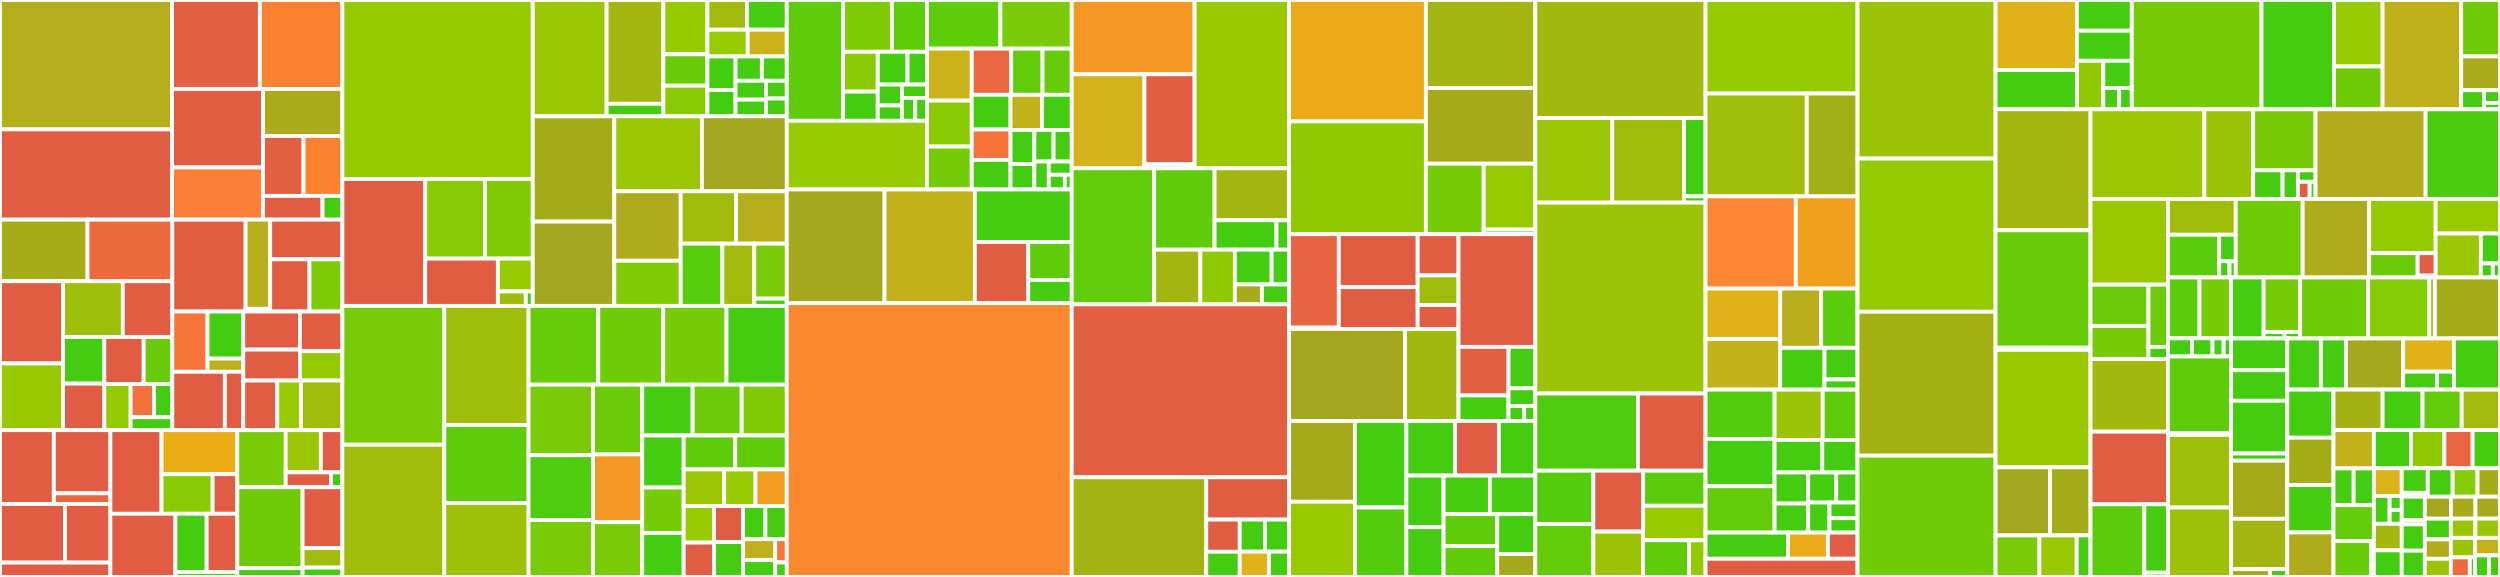<svg baseProfile="full" width="650" height="150" viewBox="0 0 650 150" version="1.1"
xmlns="http://www.w3.org/2000/svg" xmlns:ev="http://www.w3.org/2001/xml-events"
xmlns:xlink="http://www.w3.org/1999/xlink">

<rect x="0" y="0" width="650" height="150" fill="#333333" stroke="none"/>

<style>rect.s{mask:url(#mask);}</style>
<defs>
  <pattern id="white" width="4" height="4" patternUnits="userSpaceOnUse" patternTransform="rotate(45)">
    <rect width="2" height="2" transform="translate(0,0)" fill="white"></rect>
  </pattern>
  <mask id="mask">
    <rect x="0" y="0" width="100%" height="100%" fill="url(#white)"></rect>
  </mask>
</defs>

<rect x="0" y="0" width="44.731" height="33.645" fill="#b4ad1c" stroke="white" stroke-width="1" class=" tooltipped" data-content="serve/builder/model_builder.py"><title>serve/builder/model_builder.py</title></rect>
<rect x="0" y="33.645" width="44.731" height="23.465" fill="#e05d44" stroke="white" stroke-width="1" class=" tooltipped" data-content="serve/builder/jumpstart_builder.py"><title>serve/builder/jumpstart_builder.py</title></rect>
<rect x="44.731" y="0" width="22.835" height="23.132" fill="#e35f42" stroke="white" stroke-width="1" class=" tooltipped" data-content="serve/builder/tgi_builder.py"><title>serve/builder/tgi_builder.py</title></rect>
<rect x="67.566" y="0" width="21.457" height="23.132" fill="#fc8232" stroke="white" stroke-width="1" class=" tooltipped" data-content="serve/builder/djl_builder.py"><title>serve/builder/djl_builder.py</title></rect>
<rect x="44.731" y="23.132" width="23.654" height="20.406" fill="#e05d44" stroke="white" stroke-width="1" class=" tooltipped" data-content="serve/builder/transformers_builder.py"><title>serve/builder/transformers_builder.py</title></rect>
<rect x="44.731" y="43.538" width="23.654" height="13.572" fill="#fe7d37" stroke="white" stroke-width="1" class=" tooltipped" data-content="serve/builder/tei_builder.py"><title>serve/builder/tei_builder.py</title></rect>
<rect x="68.385" y="23.132" width="20.639" height="12.245" fill="#acaa1d" stroke="white" stroke-width="1" class=" tooltipped" data-content="serve/builder/schema_builder.py"><title>serve/builder/schema_builder.py</title></rect>
<rect x="68.385" y="35.377" width="10.539" height="15.555" fill="#e35f42" stroke="white" stroke-width="1" class=" tooltipped" data-content="serve/builder/tf_serving_builder.py"><title>serve/builder/tf_serving_builder.py</title></rect>
<rect x="78.924" y="35.377" width="10.1" height="15.555" fill="#fc8232" stroke="white" stroke-width="1" class=" tooltipped" data-content="serve/builder/triton_schema_builder.py"><title>serve/builder/triton_schema_builder.py</title></rect>
<rect x="68.385" y="50.932" width="15.479" height="6.178" fill="#e05d44" stroke="white" stroke-width="1" class=" tooltipped" data-content="serve/builder/requirements_manager.py"><title>serve/builder/requirements_manager.py</title></rect>
<rect x="83.864" y="50.932" width="5.16" height="6.178" fill="#4c1" stroke="white" stroke-width="1" class=" tooltipped" data-content="serve/builder/serve_settings.py"><title>serve/builder/serve_settings.py</title></rect>
<rect x="0" y="57.11" width="22.757" height="16.008" fill="#a4ad17" stroke="white" stroke-width="1" class=" tooltipped" data-content="serve/utils/optimize_utils.py"><title>serve/utils/optimize_utils.py</title></rect>
<rect x="22.757" y="57.11" width="22.046" height="16.008" fill="#ef6a3d" stroke="white" stroke-width="1" class=" tooltipped" data-content="serve/utils/predictors.py"><title>serve/utils/predictors.py</title></rect>
<rect x="0" y="73.118" width="16.404" height="21.374" fill="#e05d44" stroke="white" stroke-width="1" class=" tooltipped" data-content="serve/utils/tuning.py"><title>serve/utils/tuning.py</title></rect>
<rect x="0" y="94.492" width="16.404" height="17.349" fill="#98c802" stroke="white" stroke-width="1" class=" tooltipped" data-content="serve/utils/telemetry_logger.py"><title>serve/utils/telemetry_logger.py</title></rect>
<rect x="16.404" y="73.118" width="15.533" height="14.511" fill="#9ebe09" stroke="white" stroke-width="1" class=" tooltipped" data-content="serve/utils/lineage_utils.py"><title>serve/utils/lineage_utils.py</title></rect>
<rect x="31.937" y="73.118" width="12.866" height="14.511" fill="#e05d44" stroke="white" stroke-width="1" class=" tooltipped" data-content="serve/utils/local_hardware.py"><title>serve/utils/local_hardware.py</title></rect>
<rect x="16.404" y="87.629" width="10.72" height="12.106" fill="#4c1" stroke="white" stroke-width="1" class=" tooltipped" data-content="serve/utils/hardware_detector.py"><title>serve/utils/hardware_detector.py</title></rect>
<rect x="16.404" y="99.735" width="10.72" height="12.106" fill="#e05d44" stroke="white" stroke-width="1" class=" tooltipped" data-content="serve/utils/logging_agent.py"><title>serve/utils/logging_agent.py</title></rect>
<rect x="27.124" y="87.629" width="10.235" height="12.235" fill="#e05d44" stroke="white" stroke-width="1" class=" tooltipped" data-content="serve/utils/uploader.py"><title>serve/utils/uploader.py</title></rect>
<rect x="37.359" y="87.629" width="7.444" height="12.235" fill="#68cb09" stroke="white" stroke-width="1" class=" tooltipped" data-content="serve/utils/exceptions.py"><title>serve/utils/exceptions.py</title></rect>
<rect x="27.124" y="99.864" width="6.843" height="11.977" fill="#93ca01" stroke="white" stroke-width="1" class=" tooltipped" data-content="serve/utils/types.py"><title>serve/utils/types.py</title></rect>
<rect x="33.968" y="99.864" width="6.078" height="8.615" fill="#f5713b" stroke="white" stroke-width="1" class=" tooltipped" data-content="serve/utils/hf_utils.py"><title>serve/utils/hf_utils.py</title></rect>
<rect x="40.046" y="99.864" width="4.757" height="8.615" fill="#4c1" stroke="white" stroke-width="1" class=" tooltipped" data-content="serve/utils/task.py"><title>serve/utils/task.py</title></rect>
<rect x="33.968" y="108.479" width="10.835" height="3.362" fill="#4c1" stroke="white" stroke-width="1" class=" tooltipped" data-content="serve/utils/lineage_constants.py"><title>serve/utils/lineage_constants.py</title></rect>
<rect x="44.803" y="57.11" width="19.061" height="23.89" fill="#e05d44" stroke="white" stroke-width="1" class=" tooltipped" data-content="serve/model_server/triton/triton_builder.py"><title>serve/model_server/triton/triton_builder.py</title></rect>
<rect x="63.863" y="57.11" width="6.385" height="23.177" fill="#b7ae1c" stroke="white" stroke-width="1" class=" tooltipped" data-content="serve/model_server/triton/server.py"><title>serve/model_server/triton/server.py</title></rect>
<rect x="63.863" y="80.287" width="6.385" height="0.713" fill="#4c1" stroke="white" stroke-width="1" class=" tooltipped" data-content="serve/model_server/triton/config_template.py"><title>serve/model_server/triton/config_template.py</title></rect>
<rect x="70.249" y="57.11" width="18.775" height="10.308" fill="#e05d44" stroke="white" stroke-width="1" class=" tooltipped" data-content="serve/model_server/djl_serving/utils.py"><title>serve/model_server/djl_serving/utils.py</title></rect>
<rect x="70.249" y="67.418" width="10.225" height="13.582" fill="#e05d44" stroke="white" stroke-width="1" class=" tooltipped" data-content="serve/model_server/djl_serving/server.py"><title>serve/model_server/djl_serving/server.py</title></rect>
<rect x="80.474" y="67.418" width="8.549" height="13.582" fill="#7dcb05" stroke="white" stroke-width="1" class=" tooltipped" data-content="serve/model_server/djl_serving/prepare.py"><title>serve/model_server/djl_serving/prepare.py</title></rect>
<rect x="44.803" y="81" width="9.155" height="15.667" fill="#f87539" stroke="white" stroke-width="1" class=" tooltipped" data-content="serve/model_server/tgi/server.py"><title>serve/model_server/tgi/server.py</title></rect>
<rect x="53.958" y="81" width="9.301" height="12.24" fill="#4c1" stroke="white" stroke-width="1" class=" tooltipped" data-content="serve/model_server/tgi/prepare.py"><title>serve/model_server/tgi/prepare.py</title></rect>
<rect x="53.958" y="93.24" width="9.301" height="3.427" fill="#baaf1b" stroke="white" stroke-width="1" class=" tooltipped" data-content="serve/model_server/tgi/utils.py"><title>serve/model_server/tgi/utils.py</title></rect>
<rect x="44.803" y="96.668" width="13.654" height="15.174" fill="#e05d44" stroke="white" stroke-width="1" class=" tooltipped" data-content="serve/model_server/in_process_model_server/app.py"><title>serve/model_server/in_process_model_server/app.py</title></rect>
<rect x="58.457" y="96.668" width="4.802" height="15.174" fill="#e05d44" stroke="white" stroke-width="1" class=" tooltipped" data-content="serve/model_server/in_process_model_server/in_process_server.py"><title>serve/model_server/in_process_model_server/in_process_server.py</title></rect>
<rect x="63.259" y="81" width="14.723" height="9.897" fill="#e05d44" stroke="white" stroke-width="1" class=" tooltipped" data-content="serve/model_server/multi_model_server/server.py"><title>serve/model_server/multi_model_server/server.py</title></rect>
<rect x="63.259" y="90.898" width="14.723" height="8.042" fill="#e05d44" stroke="white" stroke-width="1" class=" tooltipped" data-content="serve/model_server/multi_model_server/prepare.py"><title>serve/model_server/multi_model_server/prepare.py</title></rect>
<rect x="77.981" y="81" width="11.042" height="10.31" fill="#e05d44" stroke="white" stroke-width="1" class=" tooltipped" data-content="serve/model_server/torchserve/server.py"><title>serve/model_server/torchserve/server.py</title></rect>
<rect x="77.981" y="91.31" width="11.042" height="7.629" fill="#93ca01" stroke="white" stroke-width="1" class=" tooltipped" data-content="serve/model_server/torchserve/prepare.py"><title>serve/model_server/torchserve/prepare.py</title></rect>
<rect x="63.259" y="98.939" width="8.823" height="12.902" fill="#e05d44" stroke="white" stroke-width="1" class=" tooltipped" data-content="serve/model_server/tensorflow_serving/server.py"><title>serve/model_server/tensorflow_serving/server.py</title></rect>
<rect x="72.082" y="98.939" width="6.176" height="12.902" fill="#97ca00" stroke="white" stroke-width="1" class=" tooltipped" data-content="serve/model_server/tensorflow_serving/prepare.py"><title>serve/model_server/tensorflow_serving/prepare.py</title></rect>
<rect x="78.259" y="98.939" width="10.765" height="12.902" fill="#9fbc0b" stroke="white" stroke-width="1" class=" tooltipped" data-content="serve/model_server/tei/server.py"><title>serve/model_server/tei/server.py</title></rect>
<rect x="0" y="111.841" width="13.994" height="19.198" fill="#e05d44" stroke="white" stroke-width="1" class=" tooltipped" data-content="serve/save_retrive/version_1_0_0/save/framework/pytorch_handler.py"><title>serve/save_retrive/version_1_0_0/save/framework/pytorch_handler.py</title></rect>
<rect x="13.994" y="111.841" width="14.706" height="16.411" fill="#e05d44" stroke="white" stroke-width="1" class=" tooltipped" data-content="serve/save_retrive/version_1_0_0/save/framework/xgboost_handler.py"><title>serve/save_retrive/version_1_0_0/save/framework/xgboost_handler.py</title></rect>
<rect x="13.994" y="128.253" width="14.706" height="2.787" fill="#ec673f" stroke="white" stroke-width="1" class=" tooltipped" data-content="serve/save_retrive/version_1_0_0/save/framework/framework_handler.py"><title>serve/save_retrive/version_1_0_0/save/framework/framework_handler.py</title></rect>
<rect x="0" y="131.04" width="16.891" height="15.232" fill="#e05d44" stroke="white" stroke-width="1" class=" tooltipped" data-content="serve/save_retrive/version_1_0_0/save/utils.py"><title>serve/save_retrive/version_1_0_0/save/utils.py</title></rect>
<rect x="16.891" y="131.04" width="11.809" height="15.232" fill="#e05d44" stroke="white" stroke-width="1" class=" tooltipped" data-content="serve/save_retrive/version_1_0_0/save/save_handler.py"><title>serve/save_retrive/version_1_0_0/save/save_handler.py</title></rect>
<rect x="0" y="146.271" width="28.7" height="3.729" fill="#e05d44" stroke="white" stroke-width="1" class=" tooltipped" data-content="serve/save_retrive/version_1_0_0/metadata/metadata.py"><title>serve/save_retrive/version_1_0_0/metadata/metadata.py</title></rect>
<rect x="28.7" y="111.841" width="13.303" height="21.736" fill="#e05d44" stroke="white" stroke-width="1" class=" tooltipped" data-content="serve/detector/image_detector.py"><title>serve/detector/image_detector.py</title></rect>
<rect x="42.003" y="111.841" width="19.693" height="11.446" fill="#ebad15" stroke="white" stroke-width="1" class=" tooltipped" data-content="serve/detector/pickle_dependencies.py"><title>serve/detector/pickle_dependencies.py</title></rect>
<rect x="42.003" y="123.287" width="13.276" height="10.29" fill="#8aca02" stroke="white" stroke-width="1" class=" tooltipped" data-content="serve/detector/dependency_manager.py"><title>serve/detector/dependency_manager.py</title></rect>
<rect x="55.279" y="123.287" width="6.417" height="10.29" fill="#e05d44" stroke="white" stroke-width="1" class=" tooltipped" data-content="serve/detector/pickler.py"><title>serve/detector/pickler.py</title></rect>
<rect x="28.7" y="133.577" width="16.914" height="16.423" fill="#e05d44" stroke="white" stroke-width="1" class=" tooltipped" data-content="serve/mode/local_container_mode.py"><title>serve/mode/local_container_mode.py</title></rect>
<rect x="45.614" y="133.577" width="8.116" height="15.149" fill="#4c1" stroke="white" stroke-width="1" class=" tooltipped" data-content="serve/mode/in_process_mode.py"><title>serve/mode/in_process_mode.py</title></rect>
<rect x="53.73" y="133.577" width="7.966" height="15.149" fill="#e05d44" stroke="white" stroke-width="1" class=" tooltipped" data-content="serve/mode/sagemaker_endpoint_mode.py"><title>serve/mode/sagemaker_endpoint_mode.py</title></rect>
<rect x="45.614" y="148.726" width="16.082" height="1.274" fill="#4c1" stroke="white" stroke-width="1" class=" tooltipped" data-content="serve/mode/function_pointers.py"><title>serve/mode/function_pointers.py</title></rect>
<rect x="61.696" y="111.841" width="12.589" height="14.83" fill="#78cb06" stroke="white" stroke-width="1" class=" tooltipped" data-content="serve/validations/optimization.py"><title>serve/validations/optimization.py</title></rect>
<rect x="74.285" y="111.841" width="9.134" height="10.968" fill="#9ac603" stroke="white" stroke-width="1" class=" tooltipped" data-content="serve/validations/check_image_and_hardware_type.py"><title>serve/validations/check_image_and_hardware_type.py</title></rect>
<rect x="83.419" y="111.841" width="5.605" height="10.968" fill="#e05d44" stroke="white" stroke-width="1" class=" tooltipped" data-content="serve/validations/parse_registry_accounts.py"><title>serve/validations/parse_registry_accounts.py</title></rect>
<rect x="74.285" y="122.81" width="11.791" height="3.862" fill="#e05d44" stroke="white" stroke-width="1" class=" tooltipped" data-content="serve/validations/check_integrity.py"><title>serve/validations/check_integrity.py</title></rect>
<rect x="86.076" y="122.81" width="2.948" height="3.862" fill="#4c1" stroke="white" stroke-width="1" class=" tooltipped" data-content="serve/validations/check_image_uri.py"><title>serve/validations/check_image_uri.py</title></rect>
<rect x="61.696" y="126.672" width="16.982" height="21.049" fill="#70cb07" stroke="white" stroke-width="1" class=" tooltipped" data-content="serve/model_format/mlflow/utils.py"><title>serve/model_format/mlflow/utils.py</title></rect>
<rect x="61.696" y="147.721" width="16.982" height="2.279" fill="#4c1" stroke="white" stroke-width="1" class=" tooltipped" data-content="serve/model_format/mlflow/constants.py"><title>serve/model_format/mlflow/constants.py</title></rect>
<rect x="78.678" y="126.672" width="10.345" height="15.846" fill="#e05d44" stroke="white" stroke-width="1" class=" tooltipped" data-content="serve/marshalling/triton_translator.py"><title>serve/marshalling/triton_translator.py</title></rect>
<rect x="78.678" y="142.517" width="10.345" height="5.062" fill="#a0bb0c" stroke="white" stroke-width="1" class=" tooltipped" data-content="serve/marshalling/custom_payload_translator.py"><title>serve/marshalling/custom_payload_translator.py</title></rect>
<rect x="78.678" y="147.579" width="10.345" height="2.421" fill="#4c1" stroke="white" stroke-width="1" class=" tooltipped" data-content="serve/spec/inference_spec.py"><title>serve/spec/inference_spec.py</title></rect>
<rect x="89.023" y="0" width="49.497" height="46.551" fill="#93ca01" stroke="white" stroke-width="1" class=" tooltipped" data-content="jumpstart/types.py"><title>jumpstart/types.py</title></rect>
<rect x="89.023" y="46.551" width="21.538" height="32.981" fill="#e05d44" stroke="white" stroke-width="1" class=" tooltipped" data-content="jumpstart/hub/interfaces.py"><title>jumpstart/hub/interfaces.py</title></rect>
<rect x="110.562" y="46.551" width="15.52" height="20.685" fill="#8aca02" stroke="white" stroke-width="1" class=" tooltipped" data-content="jumpstart/hub/parsers.py"><title>jumpstart/hub/parsers.py</title></rect>
<rect x="126.082" y="46.551" width="12.438" height="20.685" fill="#81cb04" stroke="white" stroke-width="1" class=" tooltipped" data-content="jumpstart/hub/utils.py"><title>jumpstart/hub/utils.py</title></rect>
<rect x="110.562" y="67.236" width="18.886" height="12.297" fill="#e05d44" stroke="white" stroke-width="1" class=" tooltipped" data-content="jumpstart/hub/hub.py"><title>jumpstart/hub/hub.py</title></rect>
<rect x="129.448" y="67.236" width="9.073" height="8.532" fill="#97ca00" stroke="white" stroke-width="1" class=" tooltipped" data-content="jumpstart/hub/parser_utils.py"><title>jumpstart/hub/parser_utils.py</title></rect>
<rect x="129.448" y="75.768" width="7.258" height="3.764" fill="#9fbc0b" stroke="white" stroke-width="1" class=" tooltipped" data-content="jumpstart/hub/types.py"><title>jumpstart/hub/types.py</title></rect>
<rect x="136.706" y="75.768" width="1.815" height="3.764" fill="#4c1" stroke="white" stroke-width="1" class=" tooltipped" data-content="jumpstart/hub/constants.py"><title>jumpstart/hub/constants.py</title></rect>
<rect x="138.52" y="0" width="19.203" height="30.234" fill="#9ac603" stroke="white" stroke-width="1" class=" tooltipped" data-content="jumpstart/factory/model.py"><title>jumpstart/factory/model.py</title></rect>
<rect x="157.724" y="0" width="14.76" height="26.995" fill="#a2b710" stroke="white" stroke-width="1" class=" tooltipped" data-content="jumpstart/factory/estimator.py"><title>jumpstart/factory/estimator.py</title></rect>
<rect x="157.724" y="26.995" width="14.76" height="3.239" fill="#4c1" stroke="white" stroke-width="1" class=" tooltipped" data-content="jumpstart/factory/utils.py"><title>jumpstart/factory/utils.py</title></rect>
<rect x="172.484" y="0" width="11.447" height="14.122" fill="#93ca01" stroke="white" stroke-width="1" class=" tooltipped" data-content="jumpstart/artifacts/predictors.py"><title>jumpstart/artifacts/predictors.py</title></rect>
<rect x="172.484" y="14.122" width="11.447" height="8.155" fill="#68cb09" stroke="white" stroke-width="1" class=" tooltipped" data-content="jumpstart/artifacts/environment_variables.py"><title>jumpstart/artifacts/environment_variables.py</title></rect>
<rect x="172.484" y="22.278" width="11.447" height="7.956" fill="#8aca02" stroke="white" stroke-width="1" class=" tooltipped" data-content="jumpstart/artifacts/model_uris.py"><title>jumpstart/artifacts/model_uris.py</title></rect>
<rect x="183.93" y="0" width="10.317" height="7.724" fill="#a0bb0c" stroke="white" stroke-width="1" class=" tooltipped" data-content="jumpstart/artifacts/instance_types.py"><title>jumpstart/artifacts/instance_types.py</title></rect>
<rect x="194.247" y="0" width="10.317" height="7.724" fill="#4c1" stroke="white" stroke-width="1" class=" tooltipped" data-content="jumpstart/artifacts/kwargs.py"><title>jumpstart/artifacts/kwargs.py</title></rect>
<rect x="183.93" y="7.724" width="10.481" height="6.952" fill="#97ca00" stroke="white" stroke-width="1" class=" tooltipped" data-content="jumpstart/artifacts/model_packages.py"><title>jumpstart/artifacts/model_packages.py</title></rect>
<rect x="194.411" y="7.724" width="10.153" height="6.952" fill="#ccb21a" stroke="white" stroke-width="1" class=" tooltipped" data-content="jumpstart/artifacts/image_uris.py"><title>jumpstart/artifacts/image_uris.py</title></rect>
<rect x="183.93" y="14.676" width="7.317" height="8.713" fill="#4c1" stroke="white" stroke-width="1" class=" tooltipped" data-content="jumpstart/artifacts/resource_requirements.py"><title>jumpstart/artifacts/resource_requirements.py</title></rect>
<rect x="183.93" y="23.388" width="7.317" height="6.846" fill="#4c1" stroke="white" stroke-width="1" class=" tooltipped" data-content="jumpstart/artifacts/script_uris.py"><title>jumpstart/artifacts/script_uris.py</title></rect>
<rect x="191.247" y="14.676" width="6.838" height="6.326" fill="#4c1" stroke="white" stroke-width="1" class=" tooltipped" data-content="jumpstart/artifacts/metric_definitions.py"><title>jumpstart/artifacts/metric_definitions.py</title></rect>
<rect x="198.086" y="14.676" width="6.479" height="6.326" fill="#4c1" stroke="white" stroke-width="1" class=" tooltipped" data-content="jumpstart/artifacts/hyperparameters.py"><title>jumpstart/artifacts/hyperparameters.py</title></rect>
<rect x="191.247" y="21.002" width="7.892" height="4.905" fill="#4c1" stroke="white" stroke-width="1" class=" tooltipped" data-content="jumpstart/artifacts/payloads.py"><title>jumpstart/artifacts/payloads.py</title></rect>
<rect x="191.247" y="25.906" width="7.892" height="4.328" fill="#4c1" stroke="white" stroke-width="1" class=" tooltipped" data-content="jumpstart/artifacts/__init__.py"><title>jumpstart/artifacts/__init__.py</title></rect>
<rect x="199.139" y="21.002" width="5.425" height="4.616" fill="#4c1" stroke="white" stroke-width="1" class=" tooltipped" data-content="jumpstart/artifacts/incremental_training.py"><title>jumpstart/artifacts/incremental_training.py</title></rect>
<rect x="199.139" y="25.618" width="5.425" height="4.616" fill="#4c1" stroke="white" stroke-width="1" class=" tooltipped" data-content="jumpstart/artifacts/resource_names.py"><title>jumpstart/artifacts/resource_names.py</title></rect>
<rect x="138.52" y="30.234" width="21.199" height="27.388" fill="#a4ac19" stroke="white" stroke-width="1" class=" tooltipped" data-content="jumpstart/filters.py"><title>jumpstart/filters.py</title></rect>
<rect x="138.52" y="57.622" width="21.199" height="21.91" fill="#a4a61d" stroke="white" stroke-width="1" class=" tooltipped" data-content="jumpstart/cache.py"><title>jumpstart/cache.py</title></rect>
<rect x="159.719" y="30.234" width="22.773" height="19.496" fill="#9ac603" stroke="white" stroke-width="1" class=" tooltipped" data-content="jumpstart/notebook_utils.py"><title>jumpstart/notebook_utils.py</title></rect>
<rect x="182.492" y="30.234" width="22.072" height="19.496" fill="#a4a61d" stroke="white" stroke-width="1" class=" tooltipped" data-content="jumpstart/model.py"><title>jumpstart/model.py</title></rect>
<rect x="159.719" y="49.73" width="17.266" height="18.066" fill="#afab1c" stroke="white" stroke-width="1" class=" tooltipped" data-content="jumpstart/accessors.py"><title>jumpstart/accessors.py</title></rect>
<rect x="159.719" y="67.796" width="17.266" height="11.736" fill="#81cb04" stroke="white" stroke-width="1" class=" tooltipped" data-content="jumpstart/estimator.py"><title>jumpstart/estimator.py</title></rect>
<rect x="176.985" y="49.73" width="14.375" height="13.622" fill="#9fbc0b" stroke="white" stroke-width="1" class=" tooltipped" data-content="jumpstart/validators.py"><title>jumpstart/validators.py</title></rect>
<rect x="191.359" y="49.73" width="13.205" height="13.622" fill="#b7ae1c" stroke="white" stroke-width="1" class=" tooltipped" data-content="jumpstart/payload_utils.py"><title>jumpstart/payload_utils.py</title></rect>
<rect x="176.985" y="63.352" width="10.835" height="16.181" fill="#57cc0c" stroke="white" stroke-width="1" class=" tooltipped" data-content="jumpstart/enums.py"><title>jumpstart/enums.py</title></rect>
<rect x="187.82" y="63.352" width="8.302" height="16.181" fill="#a0bb0c" stroke="white" stroke-width="1" class=" tooltipped" data-content="jumpstart/exceptions.py"><title>jumpstart/exceptions.py</title></rect>
<rect x="196.121" y="63.352" width="8.443" height="14.293" fill="#78cb06" stroke="white" stroke-width="1" class=" tooltipped" data-content="jumpstart/session_utils.py"><title>jumpstart/session_utils.py</title></rect>
<rect x="196.121" y="77.645" width="8.443" height="1.888" fill="#4c1" stroke="white" stroke-width="1" class=" tooltipped" data-content="jumpstart/parameters.py"><title>jumpstart/parameters.py</title></rect>
<rect x="89.023" y="79.532" width="26.494" height="36.093" fill="#78cb06" stroke="white" stroke-width="1" class=" tooltipped" data-content="workflow/steps.py"><title>workflow/steps.py</title></rect>
<rect x="89.023" y="115.626" width="26.494" height="34.374" fill="#9fbc0b" stroke="white" stroke-width="1" class=" tooltipped" data-content="workflow/pipeline.py"><title>workflow/pipeline.py</title></rect>
<rect x="115.518" y="79.532" width="21.906" height="30.973" fill="#9ebe09" stroke="white" stroke-width="1" class=" tooltipped" data-content="workflow/airflow.py"><title>workflow/airflow.py</title></rect>
<rect x="115.518" y="110.505" width="21.906" height="20.267" fill="#5fcc0b" stroke="white" stroke-width="1" class=" tooltipped" data-content="workflow/_steps_compiler.py"><title>workflow/_steps_compiler.py</title></rect>
<rect x="115.518" y="130.772" width="21.906" height="19.228" fill="#9dc008" stroke="white" stroke-width="1" class=" tooltipped" data-content="workflow/utilities.py"><title>workflow/utilities.py</title></rect>
<rect x="137.424" y="79.532" width="18.119" height="20.482" fill="#68cb09" stroke="white" stroke-width="1" class=" tooltipped" data-content="workflow/clarify_check_step.py"><title>workflow/clarify_check_step.py</title></rect>
<rect x="155.543" y="79.532" width="16.896" height="20.482" fill="#70cb07" stroke="white" stroke-width="1" class=" tooltipped" data-content="workflow/notebook_job_step.py"><title>workflow/notebook_job_step.py</title></rect>
<rect x="172.439" y="79.532" width="16.452" height="20.482" fill="#74cb06" stroke="white" stroke-width="1" class=" tooltipped" data-content="workflow/_utils.py"><title>workflow/_utils.py</title></rect>
<rect x="188.891" y="79.532" width="15.673" height="20.482" fill="#4c1" stroke="white" stroke-width="1" class=" tooltipped" data-content="workflow/quality_check_step.py"><title>workflow/quality_check_step.py</title></rect>
<rect x="137.424" y="100.015" width="16.762" height="18.337" fill="#78cb06" stroke="white" stroke-width="1" class=" tooltipped" data-content="workflow/function_step.py"><title>workflow/function_step.py</title></rect>
<rect x="137.424" y="118.352" width="16.762" height="16.843" fill="#4fcc0e" stroke="white" stroke-width="1" class=" tooltipped" data-content="workflow/pipeline_context.py"><title>workflow/pipeline_context.py</title></rect>
<rect x="137.424" y="135.195" width="16.762" height="14.805" fill="#78cb06" stroke="white" stroke-width="1" class=" tooltipped" data-content="workflow/model_step.py"><title>workflow/model_step.py</title></rect>
<rect x="154.186" y="100.015" width="12.799" height="18.144" fill="#6ccb08" stroke="white" stroke-width="1" class=" tooltipped" data-content="workflow/properties.py"><title>workflow/properties.py</title></rect>
<rect x="154.186" y="118.159" width="12.799" height="17.61" fill="#f49723" stroke="white" stroke-width="1" class=" tooltipped" data-content="workflow/conditions.py"><title>workflow/conditions.py</title></rect>
<rect x="154.186" y="135.769" width="12.799" height="14.231" fill="#78cb06" stroke="white" stroke-width="1" class=" tooltipped" data-content="workflow/retry.py"><title>workflow/retry.py</title></rect>
<rect x="166.986" y="100.015" width="13.101" height="13.208" fill="#4c1" stroke="white" stroke-width="1" class=" tooltipped" data-content="workflow/emr_step.py"><title>workflow/emr_step.py</title></rect>
<rect x="180.086" y="100.015" width="12.756" height="13.208" fill="#6ccb08" stroke="white" stroke-width="1" class=" tooltipped" data-content="workflow/parameters.py"><title>workflow/parameters.py</title></rect>
<rect x="192.842" y="100.015" width="11.722" height="13.208" fill="#81cb04" stroke="white" stroke-width="1" class=" tooltipped" data-content="workflow/functions.py"><title>workflow/functions.py</title></rect>
<rect x="166.986" y="113.223" width="10.772" height="13.527" fill="#4c1" stroke="white" stroke-width="1" class=" tooltipped" data-content="workflow/lambda_step.py"><title>workflow/lambda_step.py</title></rect>
<rect x="166.986" y="126.75" width="10.772" height="11.836" fill="#74cb06" stroke="white" stroke-width="1" class=" tooltipped" data-content="workflow/automl_step.py"><title>workflow/automl_step.py</title></rect>
<rect x="166.986" y="138.586" width="10.772" height="11.414" fill="#4c1" stroke="white" stroke-width="1" class=" tooltipped" data-content="workflow/triggers.py"><title>workflow/triggers.py</title></rect>
<rect x="177.758" y="113.223" width="13.403" height="8.833" fill="#5fcc0b" stroke="white" stroke-width="1" class=" tooltipped" data-content="workflow/callback_step.py"><title>workflow/callback_step.py</title></rect>
<rect x="191.161" y="113.223" width="13.403" height="8.833" fill="#5fcc0b" stroke="white" stroke-width="1" class=" tooltipped" data-content="workflow/step_collections.py"><title>workflow/step_collections.py</title></rect>
<rect x="177.758" y="122.056" width="10.531" height="9.513" fill="#9ac603" stroke="white" stroke-width="1" class=" tooltipped" data-content="workflow/entities.py"><title>workflow/entities.py</title></rect>
<rect x="188.289" y="122.056" width="8.138" height="9.513" fill="#97ca00" stroke="white" stroke-width="1" class=" tooltipped" data-content="workflow/execution_variables.py"><title>workflow/execution_variables.py</title></rect>
<rect x="196.426" y="122.056" width="8.138" height="9.513" fill="#f29d1f" stroke="white" stroke-width="1" class=" tooltipped" data-content="workflow/monitor_batch_transform_step.py"><title>workflow/monitor_batch_transform_step.py</title></rect>
<rect x="177.758" y="131.569" width="7.906" height="9.503" fill="#97ca00" stroke="white" stroke-width="1" class=" tooltipped" data-content="workflow/check_job_config.py"><title>workflow/check_job_config.py</title></rect>
<rect x="177.758" y="141.072" width="7.906" height="8.928" fill="#e05d44" stroke="white" stroke-width="1" class=" tooltipped" data-content="workflow/_event_bridge_client_helper.py"><title>workflow/_event_bridge_client_helper.py</title></rect>
<rect x="185.664" y="131.569" width="7.535" height="9.367" fill="#e05d44" stroke="white" stroke-width="1" class=" tooltipped" data-content="workflow/_repack_model.py"><title>workflow/_repack_model.py</title></rect>
<rect x="185.664" y="140.936" width="7.535" height="9.064" fill="#4c1" stroke="white" stroke-width="1" class=" tooltipped" data-content="workflow/condition_step.py"><title>workflow/condition_step.py</title></rect>
<rect x="193.199" y="131.569" width="5.815" height="8.614" fill="#4c1" stroke="white" stroke-width="1" class=" tooltipped" data-content="workflow/pipeline_experiment_config.py"><title>workflow/pipeline_experiment_config.py</title></rect>
<rect x="199.014" y="131.569" width="5.55" height="8.614" fill="#4c1" stroke="white" stroke-width="1" class=" tooltipped" data-content="workflow/selective_execution_config.py"><title>workflow/selective_execution_config.py</title></rect>
<rect x="193.199" y="140.183" width="8.35" height="5.454" fill="#c0b01b" stroke="white" stroke-width="1" class=" tooltipped" data-content="workflow/step_outputs.py"><title>workflow/step_outputs.py</title></rect>
<rect x="193.199" y="145.637" width="8.35" height="4.363" fill="#4c1" stroke="white" stroke-width="1" class=" tooltipped" data-content="workflow/fail_step.py"><title>workflow/fail_step.py</title></rect>
<rect x="201.549" y="140.183" width="3.015" height="6.041" fill="#fa7739" stroke="white" stroke-width="1" class=" tooltipped" data-content="workflow/parallelism_config.py"><title>workflow/parallelism_config.py</title></rect>
<rect x="201.549" y="146.224" width="3.015" height="3.776" fill="#4c1" stroke="white" stroke-width="1" class=" tooltipped" data-content="workflow/pipeline_definition_config.py"><title>workflow/pipeline_definition_config.py</title></rect>
<rect x="204.564" y="0" width="14.644" height="31.406" fill="#5fcc0b" stroke="white" stroke-width="1" class=" tooltipped" data-content="feature_store/feature_processor/lineage/_feature_processor_lineage.py"><title>feature_store/feature_processor/lineage/_feature_processor_lineage.py</title></rect>
<rect x="219.209" y="0" width="12.687" height="13.46" fill="#7dcb05" stroke="white" stroke-width="1" class=" tooltipped" data-content="feature_store/feature_processor/lineage/_s3_lineage_entity_handler.py"><title>feature_store/feature_processor/lineage/_s3_lineage_entity_handler.py</title></rect>
<rect x="231.896" y="0" width="9.135" height="13.46" fill="#5fcc0b" stroke="white" stroke-width="1" class=" tooltipped" data-content="feature_store/feature_processor/lineage/_lineage_association_handler.py"><title>feature_store/feature_processor/lineage/_lineage_association_handler.py</title></rect>
<rect x="219.209" y="13.46" width="9.008" height="10.363" fill="#8aca02" stroke="white" stroke-width="1" class=" tooltipped" data-content="feature_store/feature_processor/lineage/_feature_group_lineage_entity_handler.py"><title>feature_store/feature_processor/lineage/_feature_group_lineage_entity_handler.py</title></rect>
<rect x="219.209" y="23.823" width="9.008" height="7.583" fill="#4c1" stroke="white" stroke-width="1" class=" tooltipped" data-content="feature_store/feature_processor/lineage/constants.py"><title>feature_store/feature_processor/lineage/constants.py</title></rect>
<rect x="228.216" y="13.46" width="7.742" height="8.529" fill="#4c1" stroke="white" stroke-width="1" class=" tooltipped" data-content="feature_store/feature_processor/lineage/_feature_processor_lineage_name_helper.py"><title>feature_store/feature_processor/lineage/_feature_processor_lineage_name_helper.py</title></rect>
<rect x="235.958" y="13.46" width="5.072" height="8.529" fill="#4c1" stroke="white" stroke-width="1" class=" tooltipped" data-content="feature_store/feature_processor/lineage/_pipeline_lineage_entity_handler.py"><title>feature_store/feature_processor/lineage/_pipeline_lineage_entity_handler.py</title></rect>
<rect x="228.216" y="21.988" width="6.286" height="5.433" fill="#4c1" stroke="white" stroke-width="1" class=" tooltipped" data-content="feature_store/feature_processor/lineage/_pipeline_version_lineage_entity_handler.py"><title>feature_store/feature_processor/lineage/_pipeline_version_lineage_entity_handler.py</title></rect>
<rect x="228.216" y="27.421" width="6.286" height="3.984" fill="#4c1" stroke="white" stroke-width="1" class=" tooltipped" data-content="feature_store/feature_processor/lineage/_pipeline_schedule.py"><title>feature_store/feature_processor/lineage/_pipeline_schedule.py</title></rect>
<rect x="234.502" y="21.988" width="6.528" height="3.488" fill="#4c1" stroke="white" stroke-width="1" class=" tooltipped" data-content="feature_store/feature_processor/lineage/_pipeline_trigger.py"><title>feature_store/feature_processor/lineage/_pipeline_trigger.py</title></rect>
<rect x="234.502" y="25.476" width="3.456" height="5.929" fill="#4c1" stroke="white" stroke-width="1" class=" tooltipped" data-content="feature_store/feature_processor/lineage/_transformation_code.py"><title>feature_store/feature_processor/lineage/_transformation_code.py</title></rect>
<rect x="237.958" y="25.476" width="3.072" height="5.929" fill="#4c1" stroke="white" stroke-width="1" class=" tooltipped" data-content="feature_store/feature_processor/lineage/_feature_group_contexts.py"><title>feature_store/feature_processor/lineage/_feature_group_contexts.py</title></rect>
<rect x="204.564" y="31.406" width="36.466" height="17.857" fill="#97ca00" stroke="white" stroke-width="1" class=" tooltipped" data-content="feature_store/feature_processor/feature_scheduler.py"><title>feature_store/feature_processor/feature_scheduler.py</title></rect>
<rect x="241.03" y="0" width="19.081" height="12.648" fill="#5fcc0b" stroke="white" stroke-width="1" class=" tooltipped" data-content="feature_store/feature_processor/_input_loader.py"><title>feature_store/feature_processor/_input_loader.py</title></rect>
<rect x="260.111" y="0" width="18.541" height="12.648" fill="#78cb06" stroke="white" stroke-width="1" class=" tooltipped" data-content="feature_store/feature_processor/_event_bridge_rule_helper.py"><title>feature_store/feature_processor/_event_bridge_rule_helper.py</title></rect>
<rect x="241.03" y="12.648" width="11.628" height="13.51" fill="#ccb21a" stroke="white" stroke-width="1" class=" tooltipped" data-content="feature_store/feature_processor/_validation.py"><title>feature_store/feature_processor/_validation.py</title></rect>
<rect x="241.03" y="26.158" width="11.628" height="11.944" fill="#8aca02" stroke="white" stroke-width="1" class=" tooltipped" data-content="feature_store/feature_processor/_udf_arg_provider.py"><title>feature_store/feature_processor/_udf_arg_provider.py</title></rect>
<rect x="241.03" y="38.102" width="11.628" height="11.16" fill="#74cb06" stroke="white" stroke-width="1" class=" tooltipped" data-content="feature_store/feature_processor/_spark_factory.py"><title>feature_store/feature_processor/_spark_factory.py</title></rect>
<rect x="252.659" y="12.648" width="10.245" height="12" fill="#ec673f" stroke="white" stroke-width="1" class=" tooltipped" data-content="feature_store/feature_processor/_factory.py"><title>feature_store/feature_processor/_factory.py</title></rect>
<rect x="262.904" y="12.648" width="8.158" height="12" fill="#63cc0a" stroke="white" stroke-width="1" class=" tooltipped" data-content="feature_store/feature_processor/_input_offset_parser.py"><title>feature_store/feature_processor/_input_offset_parser.py</title></rect>
<rect x="271.062" y="12.648" width="7.589" height="12" fill="#68cb09" stroke="white" stroke-width="1" class=" tooltipped" data-content="feature_store/feature_processor/_config_uploader.py"><title>feature_store/feature_processor/_config_uploader.py</title></rect>
<rect x="252.659" y="24.649" width="10.083" height="9.033" fill="#4c1" stroke="white" stroke-width="1" class=" tooltipped" data-content="feature_store/feature_processor/_data_source.py"><title>feature_store/feature_processor/_data_source.py</title></rect>
<rect x="252.659" y="33.681" width="10.083" height="7.903" fill="#f7733a" stroke="white" stroke-width="1" class=" tooltipped" data-content="feature_store/feature_processor/_event_bridge_scheduler_helper.py"><title>feature_store/feature_processor/_event_bridge_scheduler_helper.py</title></rect>
<rect x="252.659" y="41.585" width="10.083" height="7.678" fill="#4c1" stroke="white" stroke-width="1" class=" tooltipped" data-content="feature_store/feature_processor/_udf_output_receiver.py"><title>feature_store/feature_processor/_udf_output_receiver.py</title></rect>
<rect x="262.741" y="24.649" width="8.204" height="9.159" fill="#c3b11b" stroke="white" stroke-width="1" class=" tooltipped" data-content="feature_store/feature_processor/_env.py"><title>feature_store/feature_processor/_env.py</title></rect>
<rect x="270.945" y="24.649" width="7.707" height="9.159" fill="#4c1" stroke="white" stroke-width="1" class=" tooltipped" data-content="feature_store/feature_processor/_constants.py"><title>feature_store/feature_processor/_constants.py</title></rect>
<rect x="262.741" y="33.807" width="6.187" height="8.831" fill="#4c1" stroke="white" stroke-width="1" class=" tooltipped" data-content="feature_store/feature_processor/_udf_wrapper.py"><title>feature_store/feature_processor/_udf_wrapper.py</title></rect>
<rect x="262.741" y="42.639" width="6.187" height="6.624" fill="#4c1" stroke="white" stroke-width="1" class=" tooltipped" data-content="feature_store/feature_processor/_feature_processor_config.py"><title>feature_store/feature_processor/_feature_processor_config.py</title></rect>
<rect x="268.929" y="33.807" width="5" height="8.196" fill="#4c1" stroke="white" stroke-width="1" class=" tooltipped" data-content="feature_store/feature_processor/_params_loader.py"><title>feature_store/feature_processor/_params_loader.py</title></rect>
<rect x="273.929" y="33.807" width="4.723" height="8.196" fill="#4c1" stroke="white" stroke-width="1" class=" tooltipped" data-content="feature_store/feature_processor/feature_processor.py"><title>feature_store/feature_processor/feature_processor.py</title></rect>
<rect x="268.929" y="42.003" width="3.764" height="7.259" fill="#4c1" stroke="white" stroke-width="1" class=" tooltipped" data-content="feature_store/feature_processor/_enums.py"><title>feature_store/feature_processor/_enums.py</title></rect>
<rect x="272.692" y="42.003" width="5.959" height="3.439" fill="#4c1" stroke="white" stroke-width="1" class=" tooltipped" data-content="feature_store/feature_processor/_feature_processor_pipeline_events.py"><title>feature_store/feature_processor/_feature_processor_pipeline_events.py</title></rect>
<rect x="272.692" y="45.442" width="4.171" height="3.821" fill="#4c1" stroke="white" stroke-width="1" class=" tooltipped" data-content="feature_store/feature_processor/__init__.py"><title>feature_store/feature_processor/__init__.py</title></rect>
<rect x="276.864" y="45.442" width="1.788" height="3.821" fill="#4c1" stroke="white" stroke-width="1" class=" tooltipped" data-content="feature_store/feature_processor/_exceptions.py"><title>feature_store/feature_processor/_exceptions.py</title></rect>
<rect x="204.564" y="49.262" width="25.415" height="29.564" fill="#a4a81c" stroke="white" stroke-width="1" class=" tooltipped" data-content="feature_store/dataset_builder.py"><title>feature_store/dataset_builder.py</title></rect>
<rect x="229.979" y="49.262" width="23.489" height="29.564" fill="#c3b11b" stroke="white" stroke-width="1" class=" tooltipped" data-content="feature_store/feature_group.py"><title>feature_store/feature_group.py</title></rect>
<rect x="253.468" y="49.262" width="25.184" height="13.652" fill="#4c1" stroke="white" stroke-width="1" class=" tooltipped" data-content="feature_store/inputs.py"><title>feature_store/inputs.py</title></rect>
<rect x="253.468" y="62.914" width="13.88" height="15.912" fill="#e05d44" stroke="white" stroke-width="1" class=" tooltipped" data-content="feature_store/feature_utils.py"><title>feature_store/feature_utils.py</title></rect>
<rect x="267.348" y="62.914" width="11.304" height="9.869" fill="#5fcc0b" stroke="white" stroke-width="1" class=" tooltipped" data-content="feature_store/feature_definition.py"><title>feature_store/feature_definition.py</title></rect>
<rect x="267.348" y="72.784" width="11.304" height="6.042" fill="#4c1" stroke="white" stroke-width="1" class=" tooltipped" data-content="feature_store/feature_store.py"><title>feature_store/feature_store.py</title></rect>
<rect x="204.564" y="78.826" width="74.088" height="71.174" fill="#fa882e" stroke="white" stroke-width="1" class=" tooltipped" data-content="session.py"><title>session.py</title></rect>
<rect x="278.652" y="0" width="31.95" height="19.312" fill="#f49723" stroke="white" stroke-width="1" class=" tooltipped" data-content="remote_function/runtime_environment/bootstrap_runtime_environment.py"><title>remote_function/runtime_environment/bootstrap_runtime_environment.py</title></rect>
<rect x="278.652" y="19.312" width="18.909" height="24.443" fill="#d3b319" stroke="white" stroke-width="1" class=" tooltipped" data-content="remote_function/runtime_environment/runtime_environment_manager.py"><title>remote_function/runtime_environment/runtime_environment_manager.py</title></rect>
<rect x="297.561" y="19.312" width="13.041" height="23.395" fill="#e05d44" stroke="white" stroke-width="1" class=" tooltipped" data-content="remote_function/runtime_environment/mpi_utils_remote.py"><title>remote_function/runtime_environment/mpi_utils_remote.py</title></rect>
<rect x="297.561" y="42.707" width="8.694" height="1.048" fill="#e05d44" stroke="white" stroke-width="1" class=" tooltipped" data-content="remote_function/runtime_environment/spark_app.py"><title>remote_function/runtime_environment/spark_app.py</title></rect>
<rect x="306.255" y="42.707" width="4.347" height="1.048" fill="#4c1" stroke="white" stroke-width="1" class=" tooltipped" data-content="remote_function/runtime_environment/__init__.py"><title>remote_function/runtime_environment/__init__.py</title></rect>
<rect x="310.601" y="0" width="24.561" height="43.755" fill="#98c802" stroke="white" stroke-width="1" class=" tooltipped" data-content="remote_function/job.py"><title>remote_function/job.py</title></rect>
<rect x="278.652" y="43.755" width="21.433" height="35.375" fill="#63cc0a" stroke="white" stroke-width="1" class=" tooltipped" data-content="remote_function/client.py"><title>remote_function/client.py</title></rect>
<rect x="300.084" y="43.755" width="15.71" height="21.16" fill="#5fcc0b" stroke="white" stroke-width="1" class=" tooltipped" data-content="remote_function/core/pipeline_variables.py"><title>remote_function/core/pipeline_variables.py</title></rect>
<rect x="315.794" y="43.755" width="19.368" height="13.519" fill="#a2b511" stroke="white" stroke-width="1" class=" tooltipped" data-content="remote_function/core/serialization.py"><title>remote_function/core/serialization.py</title></rect>
<rect x="315.794" y="57.274" width="16.09" height="7.641" fill="#4c1" stroke="white" stroke-width="1" class=" tooltipped" data-content="remote_function/core/stored_function.py"><title>remote_function/core/stored_function.py</title></rect>
<rect x="331.885" y="57.274" width="3.278" height="7.641" fill="#4c1" stroke="white" stroke-width="1" class=" tooltipped" data-content="remote_function/core/_custom_dispatch_table.py"><title>remote_function/core/_custom_dispatch_table.py</title></rect>
<rect x="300.084" y="64.915" width="12.013" height="14.215" fill="#a2b511" stroke="white" stroke-width="1" class=" tooltipped" data-content="remote_function/invoke_function.py"><title>remote_function/invoke_function.py</title></rect>
<rect x="312.097" y="64.915" width="8.97" height="14.215" fill="#8eca02" stroke="white" stroke-width="1" class=" tooltipped" data-content="remote_function/custom_file_filter.py"><title>remote_function/custom_file_filter.py</title></rect>
<rect x="321.067" y="64.915" width="9.565" height="9.046" fill="#4c1" stroke="white" stroke-width="1" class=" tooltipped" data-content="remote_function/errors.py"><title>remote_function/errors.py</title></rect>
<rect x="330.632" y="64.915" width="4.531" height="9.046" fill="#4c1" stroke="white" stroke-width="1" class=" tooltipped" data-content="remote_function/spark_config.py"><title>remote_function/spark_config.py</title></rect>
<rect x="321.067" y="73.961" width="7.048" height="5.169" fill="#a9a91d" stroke="white" stroke-width="1" class=" tooltipped" data-content="remote_function/checkpoint_location.py"><title>remote_function/checkpoint_location.py</title></rect>
<rect x="328.115" y="73.961" width="7.048" height="5.169" fill="#4c1" stroke="white" stroke-width="1" class=" tooltipped" data-content="remote_function/logging_config.py"><title>remote_function/logging_config.py</title></rect>
<rect x="278.652" y="79.13" width="56.511" height="44.964" fill="#e35f42" stroke="white" stroke-width="1" class=" tooltipped" data-content="model_monitor/model_monitoring.py"><title>model_monitor/model_monitoring.py</title></rect>
<rect x="278.652" y="124.093" width="34.979" height="25.907" fill="#a3b313" stroke="white" stroke-width="1" class=" tooltipped" data-content="model_monitor/clarify_model_monitoring.py"><title>model_monitor/clarify_model_monitoring.py</title></rect>
<rect x="313.63" y="124.093" width="21.532" height="10.997" fill="#e05d44" stroke="white" stroke-width="1" class=" tooltipped" data-content="model_monitor/monitoring_files.py"><title>model_monitor/monitoring_files.py</title></rect>
<rect x="313.63" y="135.091" width="8.704" height="8.37" fill="#e05d44" stroke="white" stroke-width="1" class=" tooltipped" data-content="model_monitor/data_capture_config.py"><title>model_monitor/data_capture_config.py</title></rect>
<rect x="313.63" y="143.461" width="8.704" height="6.539" fill="#4c1" stroke="white" stroke-width="1" class=" tooltipped" data-content="model_monitor/data_quality_monitoring_config.py"><title>model_monitor/data_quality_monitoring_config.py</title></rect>
<rect x="322.335" y="135.091" width="6.55" height="8.342" fill="#4c1" stroke="white" stroke-width="1" class=" tooltipped" data-content="model_monitor/__init__.py"><title>model_monitor/__init__.py</title></rect>
<rect x="328.885" y="135.091" width="6.277" height="8.342" fill="#4c1" stroke="white" stroke-width="1" class=" tooltipped" data-content="model_monitor/monitoring_alert.py"><title>model_monitor/monitoring_alert.py</title></rect>
<rect x="322.335" y="143.433" width="7.627" height="6.567" fill="#dfb317" stroke="white" stroke-width="1" class=" tooltipped" data-content="model_monitor/dataset_format.py"><title>model_monitor/dataset_format.py</title></rect>
<rect x="329.962" y="143.433" width="5.2" height="6.567" fill="#4c1" stroke="white" stroke-width="1" class=" tooltipped" data-content="model_monitor/cron_expression_generator.py"><title>model_monitor/cron_expression_generator.py</title></rect>
<rect x="335.162" y="0" width="35.565" height="31.561" fill="#ecaa17" stroke="white" stroke-width="1" class=" tooltipped" data-content="local/image.py"><title>local/image.py</title></rect>
<rect x="335.162" y="31.561" width="35.565" height="29.321" fill="#8eca02" stroke="white" stroke-width="1" class=" tooltipped" data-content="local/entities.py"><title>local/entities.py</title></rect>
<rect x="370.727" y="0" width="28.459" height="22.881" fill="#a2b511" stroke="white" stroke-width="1" class=" tooltipped" data-content="local/pipeline.py"><title>local/pipeline.py</title></rect>
<rect x="370.727" y="22.881" width="28.459" height="19.681" fill="#a4aa1a" stroke="white" stroke-width="1" class=" tooltipped" data-content="local/local_session.py"><title>local/local_session.py</title></rect>
<rect x="370.727" y="42.561" width="15.037" height="18.321" fill="#74cb06" stroke="white" stroke-width="1" class=" tooltipped" data-content="local/data.py"><title>local/data.py</title></rect>
<rect x="385.764" y="42.561" width="13.422" height="17.133" fill="#97ca00" stroke="white" stroke-width="1" class=" tooltipped" data-content="local/utils.py"><title>local/utils.py</title></rect>
<rect x="385.764" y="59.694" width="13.422" height="1.187" fill="#4c1" stroke="white" stroke-width="1" class=" tooltipped" data-content="local/exceptions.py"><title>local/exceptions.py</title></rect>
<rect x="335.162" y="60.882" width="12.931" height="24.298" fill="#e86440" stroke="white" stroke-width="1" class=" tooltipped" data-content="modules/train/container_drivers/scripts/environment.py"><title>modules/train/container_drivers/scripts/environment.py</title></rect>
<rect x="335.162" y="85.18" width="12.931" height="0.352" fill="#4c1" stroke="white" stroke-width="1" class=" tooltipped" data-content="modules/train/container_drivers/scripts/__init__.py"><title>modules/train/container_drivers/scripts/__init__.py</title></rect>
<rect x="348.093" y="60.882" width="20.505" height="13.769" fill="#e05d44" stroke="white" stroke-width="1" class=" tooltipped" data-content="modules/train/container_drivers/mpi_utils.py"><title>modules/train/container_drivers/mpi_utils.py</title></rect>
<rect x="348.093" y="74.651" width="20.505" height="10.882" fill="#e05d44" stroke="white" stroke-width="1" class=" tooltipped" data-content="modules/train/container_drivers/utils.py"><title>modules/train/container_drivers/utils.py</title></rect>
<rect x="368.598" y="60.882" width="10.622" height="10.718" fill="#e05d44" stroke="white" stroke-width="1" class=" tooltipped" data-content="modules/train/container_drivers/torchrun_driver.py"><title>modules/train/container_drivers/torchrun_driver.py</title></rect>
<rect x="368.598" y="71.6" width="10.622" height="7.717" fill="#9fbc0b" stroke="white" stroke-width="1" class=" tooltipped" data-content="modules/train/container_drivers/mpi_driver.py"><title>modules/train/container_drivers/mpi_driver.py</title></rect>
<rect x="368.598" y="79.316" width="10.622" height="6.216" fill="#e05d44" stroke="white" stroke-width="1" class=" tooltipped" data-content="modules/train/container_drivers/basic_script_driver.py"><title>modules/train/container_drivers/basic_script_driver.py</title></rect>
<rect x="335.162" y="85.532" width="30.165" height="23.927" fill="#a4a61d" stroke="white" stroke-width="1" class=" tooltipped" data-content="modules/train/model_trainer.py"><title>modules/train/model_trainer.py</title></rect>
<rect x="365.327" y="85.532" width="13.893" height="23.927" fill="#a1b90e" stroke="white" stroke-width="1" class=" tooltipped" data-content="modules/train/sm_recipes/utils.py"><title>modules/train/sm_recipes/utils.py</title></rect>
<rect x="379.22" y="60.882" width="19.966" height="29.306" fill="#e05d44" stroke="white" stroke-width="1" class=" tooltipped" data-content="modules/local_core/local_container.py"><title>modules/local_core/local_container.py</title></rect>
<rect x="379.22" y="90.188" width="12.996" height="12.614" fill="#e35f42" stroke="white" stroke-width="1" class=" tooltipped" data-content="modules/utils.py"><title>modules/utils.py</title></rect>
<rect x="379.22" y="102.802" width="12.996" height="6.657" fill="#4c1" stroke="white" stroke-width="1" class=" tooltipped" data-content="modules/configs.py"><title>modules/configs.py</title></rect>
<rect x="392.216" y="90.188" width="6.971" height="10.779" fill="#4c1" stroke="white" stroke-width="1" class=" tooltipped" data-content="modules/distributed.py"><title>modules/distributed.py</title></rect>
<rect x="392.216" y="100.967" width="6.971" height="4.573" fill="#4c1" stroke="white" stroke-width="1" class=" tooltipped" data-content="modules/constants.py"><title>modules/constants.py</title></rect>
<rect x="392.216" y="105.54" width="4.066" height="3.92" fill="#4c1" stroke="white" stroke-width="1" class=" tooltipped" data-content="modules/templates.py"><title>modules/templates.py</title></rect>
<rect x="396.282" y="105.54" width="2.904" height="3.92" fill="#4c1" stroke="white" stroke-width="1" class=" tooltipped" data-content="modules/types.py"><title>modules/types.py</title></rect>
<rect x="335.162" y="109.459" width="17.129" height="21.001" fill="#a4aa1a" stroke="white" stroke-width="1" class=" tooltipped" data-content="amazon/amazon_estimator.py"><title>amazon/amazon_estimator.py</title></rect>
<rect x="335.162" y="130.461" width="17.129" height="19.539" fill="#97ca00" stroke="white" stroke-width="1" class=" tooltipped" data-content="amazon/common.py"><title>amazon/common.py</title></rect>
<rect x="352.291" y="109.459" width="13.366" height="22.485" fill="#4c1" stroke="white" stroke-width="1" class=" tooltipped" data-content="amazon/linear_learner.py"><title>amazon/linear_learner.py</title></rect>
<rect x="352.291" y="131.944" width="13.366" height="18.056" fill="#53cc0d" stroke="white" stroke-width="1" class=" tooltipped" data-content="amazon/object2vec.py"><title>amazon/object2vec.py</title></rect>
<rect x="365.658" y="109.459" width="12.673" height="14.193" fill="#4c1" stroke="white" stroke-width="1" class=" tooltipped" data-content="amazon/factorization_machines.py"><title>amazon/factorization_machines.py</title></rect>
<rect x="378.331" y="109.459" width="11.39" height="14.193" fill="#e05d44" stroke="white" stroke-width="1" class=" tooltipped" data-content="amazon/record_pb2.py"><title>amazon/record_pb2.py</title></rect>
<rect x="389.721" y="109.459" width="9.465" height="14.193" fill="#4c1" stroke="white" stroke-width="1" class=" tooltipped" data-content="amazon/ntm.py"><title>amazon/ntm.py</title></rect>
<rect x="365.658" y="123.652" width="9.678" height="13.409" fill="#4c1" stroke="white" stroke-width="1" class=" tooltipped" data-content="amazon/kmeans.py"><title>amazon/kmeans.py</title></rect>
<rect x="365.658" y="137.061" width="9.678" height="12.939" fill="#4c1" stroke="white" stroke-width="1" class=" tooltipped" data-content="amazon/ipinsights.py"><title>amazon/ipinsights.py</title></rect>
<rect x="375.336" y="123.652" width="12.039" height="10.024" fill="#4c1" stroke="white" stroke-width="1" class=" tooltipped" data-content="amazon/knn.py"><title>amazon/knn.py</title></rect>
<rect x="387.375" y="123.652" width="11.811" height="10.024" fill="#4c1" stroke="white" stroke-width="1" class=" tooltipped" data-content="amazon/pca.py"><title>amazon/pca.py</title></rect>
<rect x="375.336" y="133.676" width="13.947" height="8.325" fill="#5fcc0b" stroke="white" stroke-width="1" class=" tooltipped" data-content="amazon/lda.py"><title>amazon/lda.py</title></rect>
<rect x="375.336" y="142.001" width="13.947" height="7.999" fill="#5fcc0b" stroke="white" stroke-width="1" class=" tooltipped" data-content="amazon/hyperparameter.py"><title>amazon/hyperparameter.py</title></rect>
<rect x="389.284" y="133.676" width="9.903" height="10.346" fill="#4c1" stroke="white" stroke-width="1" class=" tooltipped" data-content="amazon/randomcutforest.py"><title>amazon/randomcutforest.py</title></rect>
<rect x="389.284" y="144.022" width="9.903" height="5.978" fill="#a4a81c" stroke="white" stroke-width="1" class=" tooltipped" data-content="amazon/validation.py"><title>amazon/validation.py</title></rect>
<rect x="399.186" y="0" width="44.261" height="30.71" fill="#a1b90e" stroke="white" stroke-width="1" class=" tooltipped" data-content="model_card/model_card.py"><title>model_card/model_card.py</title></rect>
<rect x="399.186" y="30.71" width="20.006" height="21.965" fill="#9ac603" stroke="white" stroke-width="1" class=" tooltipped" data-content="model_card/helpers.py"><title>model_card/helpers.py</title></rect>
<rect x="419.192" y="30.71" width="18.658" height="21.965" fill="#9fbc0b" stroke="white" stroke-width="1" class=" tooltipped" data-content="model_card/evaluation_metric_parsers.py"><title>model_card/evaluation_metric_parsers.py</title></rect>
<rect x="437.85" y="30.71" width="5.597" height="20.338" fill="#4c1" stroke="white" stroke-width="1" class=" tooltipped" data-content="model_card/schema_constraints.py"><title>model_card/schema_constraints.py</title></rect>
<rect x="437.85" y="51.048" width="5.597" height="1.627" fill="#4c1" stroke="white" stroke-width="1" class=" tooltipped" data-content="model_card/__init__.py"><title>model_card/__init__.py</title></rect>
<rect x="399.186" y="52.675" width="44.261" height="49.64" fill="#9bc405" stroke="white" stroke-width="1" class=" tooltipped" data-content="estimator.py"><title>estimator.py</title></rect>
<rect x="399.186" y="102.315" width="26.67" height="20.062" fill="#4fcc0e" stroke="white" stroke-width="1" class=" tooltipped" data-content="experiments/run.py"><title>experiments/run.py</title></rect>
<rect x="425.856" y="102.315" width="17.591" height="20.062" fill="#e05d44" stroke="white" stroke-width="1" class=" tooltipped" data-content="experiments/_metrics.py"><title>experiments/_metrics.py</title></rect>
<rect x="399.186" y="122.377" width="15.083" height="13.887" fill="#53cc0d" stroke="white" stroke-width="1" class=" tooltipped" data-content="experiments/_api_types.py"><title>experiments/_api_types.py</title></rect>
<rect x="399.186" y="136.264" width="15.083" height="13.736" fill="#63cc0a" stroke="white" stroke-width="1" class=" tooltipped" data-content="experiments/trial_component.py"><title>experiments/trial_component.py</title></rect>
<rect x="414.27" y="122.377" width="12.94" height="15.835" fill="#e05d44" stroke="white" stroke-width="1" class=" tooltipped" data-content="experiments/_helper.py"><title>experiments/_helper.py</title></rect>
<rect x="414.27" y="138.212" width="12.94" height="11.788" fill="#9cc206" stroke="white" stroke-width="1" class=" tooltipped" data-content="experiments/_utils.py"><title>experiments/_utils.py</title></rect>
<rect x="427.21" y="122.377" width="16.237" height="9.114" fill="#5bcc0c" stroke="white" stroke-width="1" class=" tooltipped" data-content="experiments/experiment.py"><title>experiments/experiment.py</title></rect>
<rect x="427.21" y="131.491" width="16.237" height="8.974" fill="#97ca00" stroke="white" stroke-width="1" class=" tooltipped" data-content="experiments/trial.py"><title>experiments/trial.py</title></rect>
<rect x="427.21" y="140.465" width="11.939" height="9.535" fill="#5fcc0b" stroke="white" stroke-width="1" class=" tooltipped" data-content="experiments/_environment.py"><title>experiments/_environment.py</title></rect>
<rect x="439.149" y="140.465" width="4.298" height="9.535" fill="#93ca01" stroke="white" stroke-width="1" class=" tooltipped" data-content="experiments/_run_context.py"><title>experiments/_run_context.py</title></rect>
<rect x="443.447" y="0" width="39.51" height="24.318" fill="#93ca01" stroke="white" stroke-width="1" class=" tooltipped" data-content="automl/automlv2.py"><title>automl/automlv2.py</title></rect>
<rect x="443.447" y="24.318" width="26.312" height="26.738" fill="#9ebe09" stroke="white" stroke-width="1" class=" tooltipped" data-content="automl/automl.py"><title>automl/automl.py</title></rect>
<rect x="469.759" y="24.318" width="13.198" height="26.738" fill="#a3af16" stroke="white" stroke-width="1" class=" tooltipped" data-content="automl/candidate_estimator.py"><title>automl/candidate_estimator.py</title></rect>
<rect x="443.447" y="51.056" width="23.459" height="23.972" fill="#fb8530" stroke="white" stroke-width="1" class=" tooltipped" data-content="lineage/query.py"><title>lineage/query.py</title></rect>
<rect x="466.907" y="51.056" width="16.051" height="23.972" fill="#f0a01d" stroke="white" stroke-width="1" class=" tooltipped" data-content="lineage/artifact.py"><title>lineage/artifact.py</title></rect>
<rect x="443.447" y="75.029" width="19.409" height="13.139" fill="#dfb317" stroke="white" stroke-width="1" class=" tooltipped" data-content="lineage/context.py"><title>lineage/context.py</title></rect>
<rect x="443.447" y="88.167" width="19.409" height="13.139" fill="#c3b11b" stroke="white" stroke-width="1" class=" tooltipped" data-content="lineage/visualizer.py"><title>lineage/visualizer.py</title></rect>
<rect x="462.856" y="75.029" width="10.642" height="15.404" fill="#b7ae1c" stroke="white" stroke-width="1" class=" tooltipped" data-content="lineage/action.py"><title>lineage/action.py</title></rect>
<rect x="473.498" y="75.029" width="9.46" height="15.404" fill="#5bcc0c" stroke="white" stroke-width="1" class=" tooltipped" data-content="lineage/_api_types.py"><title>lineage/_api_types.py</title></rect>
<rect x="462.856" y="90.433" width="11.517" height="10.873" fill="#4c1" stroke="white" stroke-width="1" class=" tooltipped" data-content="lineage/lineage_trial_component.py"><title>lineage/lineage_trial_component.py</title></rect>
<rect x="474.373" y="90.433" width="8.585" height="8.221" fill="#4c1" stroke="white" stroke-width="1" class=" tooltipped" data-content="lineage/association.py"><title>lineage/association.py</title></rect>
<rect x="474.373" y="98.654" width="8.585" height="2.652" fill="#4c1" stroke="white" stroke-width="1" class=" tooltipped" data-content="lineage/_utils.py"><title>lineage/_utils.py</title></rect>
<rect x="443.447" y="101.306" width="17.948" height="12.812" fill="#53cc0d" stroke="white" stroke-width="1" class=" tooltipped" data-content="cli/compatibility/v2/modifiers/serde.py"><title>cli/compatibility/v2/modifiers/serde.py</title></rect>
<rect x="443.447" y="114.119" width="17.948" height="12.305" fill="#4c1" stroke="white" stroke-width="1" class=" tooltipped" data-content="cli/compatibility/v2/modifiers/renamed_params.py"><title>cli/compatibility/v2/modifiers/renamed_params.py</title></rect>
<rect x="443.447" y="126.424" width="17.948" height="12.051" fill="#63cc0a" stroke="white" stroke-width="1" class=" tooltipped" data-content="cli/compatibility/v2/modifiers/tf_legacy_mode.py"><title>cli/compatibility/v2/modifiers/tf_legacy_mode.py</title></rect>
<rect x="461.396" y="101.306" width="12.52" height="13.094" fill="#9bc405" stroke="white" stroke-width="1" class=" tooltipped" data-content="cli/compatibility/v2/modifiers/framework_version.py"><title>cli/compatibility/v2/modifiers/framework_version.py</title></rect>
<rect x="473.916" y="101.306" width="9.042" height="13.094" fill="#5fcc0b" stroke="white" stroke-width="1" class=" tooltipped" data-content="cli/compatibility/v2/modifiers/image_uris.py"><title>cli/compatibility/v2/modifiers/image_uris.py</title></rect>
<rect x="461.396" y="114.4" width="12.398" height="8.447" fill="#4c1" stroke="white" stroke-width="1" class=" tooltipped" data-content="cli/compatibility/v2/modifiers/training_input.py"><title>cli/compatibility/v2/modifiers/training_input.py</title></rect>
<rect x="473.794" y="114.4" width="9.164" height="8.447" fill="#4c1" stroke="white" stroke-width="1" class=" tooltipped" data-content="cli/compatibility/v2/modifiers/tfs.py"><title>cli/compatibility/v2/modifiers/tfs.py</title></rect>
<rect x="461.396" y="122.847" width="8.741" height="8.074" fill="#4c1" stroke="white" stroke-width="1" class=" tooltipped" data-content="cli/compatibility/v2/modifiers/predictors.py"><title>cli/compatibility/v2/modifiers/predictors.py</title></rect>
<rect x="461.396" y="130.921" width="8.741" height="7.553" fill="#4c1" stroke="white" stroke-width="1" class=" tooltipped" data-content="cli/compatibility/v2/modifiers/matching.py"><title>cli/compatibility/v2/modifiers/matching.py</title></rect>
<rect x="470.137" y="122.847" width="7.285" height="7.814" fill="#4c1" stroke="white" stroke-width="1" class=" tooltipped" data-content="cli/compatibility/v2/modifiers/airflow.py"><title>cli/compatibility/v2/modifiers/airflow.py</title></rect>
<rect x="477.422" y="122.847" width="5.536" height="7.814" fill="#4c1" stroke="white" stroke-width="1" class=" tooltipped" data-content="cli/compatibility/v2/modifiers/deprecated_params.py"><title>cli/compatibility/v2/modifiers/deprecated_params.py</title></rect>
<rect x="470.137" y="130.661" width="5.536" height="7.814" fill="#4c1" stroke="white" stroke-width="1" class=" tooltipped" data-content="cli/compatibility/v2/modifiers/training_params.py"><title>cli/compatibility/v2/modifiers/training_params.py</title></rect>
<rect x="475.673" y="130.661" width="7.285" height="4.063" fill="#4c1" stroke="white" stroke-width="1" class=" tooltipped" data-content="cli/compatibility/v2/modifiers/parsing.py"><title>cli/compatibility/v2/modifiers/parsing.py</title></rect>
<rect x="475.673" y="134.724" width="7.285" height="3.751" fill="#4c1" stroke="white" stroke-width="1" class=" tooltipped" data-content="cli/compatibility/v2/modifiers/modifier.py"><title>cli/compatibility/v2/modifiers/modifier.py</title></rect>
<rect x="443.447" y="138.475" width="21.429" height="6.8" fill="#4c1" stroke="white" stroke-width="1" class=" tooltipped" data-content="cli/compatibility/v2/files.py"><title>cli/compatibility/v2/files.py</title></rect>
<rect x="464.877" y="138.475" width="10.38" height="6.8" fill="#ecaa17" stroke="white" stroke-width="1" class=" tooltipped" data-content="cli/compatibility/v2/ast_transformer.py"><title>cli/compatibility/v2/ast_transformer.py</title></rect>
<rect x="475.257" y="138.475" width="7.701" height="6.8" fill="#e05d44" stroke="white" stroke-width="1" class=" tooltipped" data-content="cli/compatibility/v2/sagemaker_upgrade_v2.py"><title>cli/compatibility/v2/sagemaker_upgrade_v2.py</title></rect>
<rect x="443.447" y="145.275" width="39.51" height="4.725" fill="#e05d44" stroke="white" stroke-width="1" class=" tooltipped" data-content="cli/framework_upgrade.py"><title>cli/framework_upgrade.py</title></rect>
<rect x="482.958" y="0" width="35.898" height="41.226" fill="#9cc206" stroke="white" stroke-width="1" class=" tooltipped" data-content="utils.py"><title>utils.py</title></rect>
<rect x="482.958" y="41.226" width="35.898" height="39.831" fill="#93ca01" stroke="white" stroke-width="1" class=" tooltipped" data-content="tuner.py"><title>tuner.py</title></rect>
<rect x="482.958" y="81.057" width="35.898" height="37.421" fill="#a3b114" stroke="white" stroke-width="1" class=" tooltipped" data-content="model.py"><title>model.py</title></rect>
<rect x="482.958" y="118.478" width="35.898" height="31.522" fill="#70cb07" stroke="white" stroke-width="1" class=" tooltipped" data-content="clarify.py"><title>clarify.py</title></rect>
<rect x="518.856" y="0" width="21.15" height="18.193" fill="#dfb317" stroke="white" stroke-width="1" class=" tooltipped" data-content="debugger/debugger.py"><title>debugger/debugger.py</title></rect>
<rect x="518.856" y="18.193" width="21.15" height="10.227" fill="#4c1" stroke="white" stroke-width="1" class=" tooltipped" data-content="debugger/metrics_config.py"><title>debugger/metrics_config.py</title></rect>
<rect x="540.005" y="0" width="14.26" height="7.983" fill="#4c1" stroke="white" stroke-width="1" class=" tooltipped" data-content="debugger/framework_profile.py"><title>debugger/framework_profile.py</title></rect>
<rect x="540.005" y="7.983" width="14.26" height="7.824" fill="#4c1" stroke="white" stroke-width="1" class=" tooltipped" data-content="debugger/utils.py"><title>debugger/utils.py</title></rect>
<rect x="540.005" y="15.807" width="6.859" height="12.613" fill="#8eca02" stroke="white" stroke-width="1" class=" tooltipped" data-content="debugger/profiler_config.py"><title>debugger/profiler_config.py</title></rect>
<rect x="546.865" y="15.807" width="7.401" height="7.076" fill="#4c1" stroke="white" stroke-width="1" class=" tooltipped" data-content="debugger/profiler_constants.py"><title>debugger/profiler_constants.py</title></rect>
<rect x="546.865" y="22.883" width="4.112" height="5.538" fill="#4c1" stroke="white" stroke-width="1" class=" tooltipped" data-content="debugger/profiler.py"><title>debugger/profiler.py</title></rect>
<rect x="550.976" y="22.883" width="3.289" height="5.538" fill="#4c1" stroke="white" stroke-width="1" class=" tooltipped" data-content="debugger/__init__.py"><title>debugger/__init__.py</title></rect>
<rect x="554.265" y="0" width="33.727" height="28.42" fill="#74cb06" stroke="white" stroke-width="1" class=" tooltipped" data-content="processing.py"><title>processing.py</title></rect>
<rect x="587.993" y="0" width="18.826" height="28.42" fill="#4c1" stroke="white" stroke-width="1" class=" tooltipped" data-content="config/config_schema.py"><title>config/config_schema.py</title></rect>
<rect x="606.819" y="0" width="12.658" height="17.268" fill="#97ca00" stroke="white" stroke-width="1" class=" tooltipped" data-content="config/config.py"><title>config/config.py</title></rect>
<rect x="606.819" y="17.268" width="12.658" height="11.152" fill="#70cb07" stroke="white" stroke-width="1" class=" tooltipped" data-content="config/config_utils.py"><title>config/config_utils.py</title></rect>
<rect x="619.477" y="0" width="20.429" height="28.42" fill="#bdb01b" stroke="white" stroke-width="1" class=" tooltipped" data-content="pytorch/estimator.py"><title>pytorch/estimator.py</title></rect>
<rect x="639.906" y="0" width="10.094" height="14.661" fill="#70cb07" stroke="white" stroke-width="1" class=" tooltipped" data-content="pytorch/model.py"><title>pytorch/model.py</title></rect>
<rect x="639.906" y="14.661" width="10.094" height="8.797" fill="#acaa1d" stroke="white" stroke-width="1" class=" tooltipped" data-content="pytorch/training_compiler/config.py"><title>pytorch/training_compiler/config.py</title></rect>
<rect x="639.906" y="23.458" width="5.965" height="4.962" fill="#4c1" stroke="white" stroke-width="1" class=" tooltipped" data-content="pytorch/processing.py"><title>pytorch/processing.py</title></rect>
<rect x="645.871" y="23.458" width="4.129" height="3.308" fill="#4c1" stroke="white" stroke-width="1" class=" tooltipped" data-content="pytorch/__init__.py"><title>pytorch/__init__.py</title></rect>
<rect x="645.871" y="26.766" width="4.129" height="1.654" fill="#4c1" stroke="white" stroke-width="1" class=" tooltipped" data-content="pytorch/defaults.py"><title>pytorch/defaults.py</title></rect>
<rect x="518.856" y="28.42" width="24.682" height="31.456" fill="#a2b710" stroke="white" stroke-width="1" class=" tooltipped" data-content="fw_utils.py"><title>fw_utils.py</title></rect>
<rect x="518.856" y="59.876" width="24.682" height="30.533" fill="#68cb09" stroke="white" stroke-width="1" class=" tooltipped" data-content="spark/processing.py"><title>spark/processing.py</title></rect>
<rect x="518.856" y="90.409" width="12.341" height="0.553" fill="#4c1" stroke="white" stroke-width="1" class=" tooltipped" data-content="spark/__init__.py"><title>spark/__init__.py</title></rect>
<rect x="531.197" y="90.409" width="12.341" height="0.553" fill="#4c1" stroke="white" stroke-width="1" class=" tooltipped" data-content="spark/defaults.py"><title>spark/defaults.py</title></rect>
<rect x="518.856" y="90.963" width="24.682" height="30.533" fill="#98c802" stroke="white" stroke-width="1" class=" tooltipped" data-content="image_uris.py"><title>image_uris.py</title></rect>
<rect x="518.856" y="121.496" width="14.141" height="17.711" fill="#a4a61d" stroke="white" stroke-width="1" class=" tooltipped" data-content="huggingface/estimator.py"><title>huggingface/estimator.py</title></rect>
<rect x="532.996" y="121.496" width="10.541" height="17.711" fill="#a4ac19" stroke="white" stroke-width="1" class=" tooltipped" data-content="huggingface/model.py"><title>huggingface/model.py</title></rect>
<rect x="518.856" y="139.207" width="11.392" height="10.793" fill="#78cb06" stroke="white" stroke-width="1" class=" tooltipped" data-content="huggingface/llm_utils.py"><title>huggingface/llm_utils.py</title></rect>
<rect x="530.247" y="139.207" width="9.704" height="10.793" fill="#98c802" stroke="white" stroke-width="1" class=" tooltipped" data-content="huggingface/training_compiler/config.py"><title>huggingface/training_compiler/config.py</title></rect>
<rect x="539.951" y="139.207" width="3.586" height="10.793" fill="#4c1" stroke="white" stroke-width="1" class=" tooltipped" data-content="huggingface/processing.py"><title>huggingface/processing.py</title></rect>
<rect x="543.538" y="28.42" width="29.595" height="23.311" fill="#9ac603" stroke="white" stroke-width="1" class=" tooltipped" data-content="analytics.py"><title>analytics.py</title></rect>
<rect x="573.132" y="28.42" width="12.697" height="23.311" fill="#9bc405" stroke="white" stroke-width="1" class=" tooltipped" data-content="tensorflow/estimator.py"><title>tensorflow/estimator.py</title></rect>
<rect x="585.83" y="28.42" width="16.214" height="15.868" fill="#74cb06" stroke="white" stroke-width="1" class=" tooltipped" data-content="tensorflow/model.py"><title>tensorflow/model.py</title></rect>
<rect x="585.83" y="44.288" width="7.648" height="7.443" fill="#4c1" stroke="white" stroke-width="1" class=" tooltipped" data-content="tensorflow/training_compiler/config.py"><title>tensorflow/training_compiler/config.py</title></rect>
<rect x="593.477" y="44.288" width="3.977" height="7.443" fill="#4c1" stroke="white" stroke-width="1" class=" tooltipped" data-content="tensorflow/processing.py"><title>tensorflow/processing.py</title></rect>
<rect x="597.454" y="44.288" width="4.589" height="2.977" fill="#4c1" stroke="white" stroke-width="1" class=" tooltipped" data-content="tensorflow/__init__.py"><title>tensorflow/__init__.py</title></rect>
<rect x="597.454" y="47.265" width="3.059" height="4.466" fill="#e05d44" stroke="white" stroke-width="1" class=" tooltipped" data-content="tensorflow/serving.py"><title>tensorflow/serving.py</title></rect>
<rect x="600.513" y="47.265" width="1.53" height="4.466" fill="#4c1" stroke="white" stroke-width="1" class=" tooltipped" data-content="tensorflow/defaults.py"><title>tensorflow/defaults.py</title></rect>
<rect x="602.043" y="28.42" width="28.618" height="23.311" fill="#b2ac1c" stroke="white" stroke-width="1" class=" tooltipped" data-content="base_predictor.py"><title>base_predictor.py</title></rect>
<rect x="630.661" y="28.42" width="19.339" height="23.311" fill="#4ccc0f" stroke="white" stroke-width="1" class=" tooltipped" data-content="transformer.py"><title>transformer.py</title></rect>
<rect x="543.538" y="51.731" width="20.134" height="22.277" fill="#98c802" stroke="white" stroke-width="1" class=" tooltipped" data-content="inference_recommender/inference_recommender_mixin.py"><title>inference_recommender/inference_recommender_mixin.py</title></rect>
<rect x="543.538" y="74.008" width="15.071" height="10.726" fill="#6ccb08" stroke="white" stroke-width="1" class=" tooltipped" data-content="interactive_apps/base_interactive_app.py"><title>interactive_apps/base_interactive_app.py</title></rect>
<rect x="543.538" y="84.734" width="15.071" height="8.611" fill="#74cb06" stroke="white" stroke-width="1" class=" tooltipped" data-content="interactive_apps/detail_profiler_app.py"><title>interactive_apps/detail_profiler_app.py</title></rect>
<rect x="558.609" y="74.008" width="5.063" height="16.189" fill="#6ccb08" stroke="white" stroke-width="1" class=" tooltipped" data-content="interactive_apps/tensorboard.py"><title>interactive_apps/tensorboard.py</title></rect>
<rect x="558.609" y="90.198" width="5.063" height="3.148" fill="#4c1" stroke="white" stroke-width="1" class=" tooltipped" data-content="interactive_apps/__init__.py"><title>interactive_apps/__init__.py</title></rect>
<rect x="543.538" y="93.345" width="20.134" height="18.885" fill="#a1b90e" stroke="white" stroke-width="1" class=" tooltipped" data-content="algorithm.py"><title>algorithm.py</title></rect>
<rect x="543.538" y="112.23" width="20.134" height="18.885" fill="#e05d44" stroke="white" stroke-width="1" class=" tooltipped" data-content="collection.py"><title>collection.py</title></rect>
<rect x="543.538" y="131.115" width="13.985" height="18.885" fill="#5bcc0c" stroke="white" stroke-width="1" class=" tooltipped" data-content="telemetry/telemetry_logging.py"><title>telemetry/telemetry_logging.py</title></rect>
<rect x="557.523" y="131.115" width="6.149" height="17.774" fill="#4c1" stroke="white" stroke-width="1" class=" tooltipped" data-content="telemetry/constants.py"><title>telemetry/constants.py</title></rect>
<rect x="557.523" y="148.889" width="6.149" height="1.111" fill="#4c1" stroke="white" stroke-width="1" class=" tooltipped" data-content="telemetry/__init__.py"><title>telemetry/__init__.py</title></rect>
<rect x="563.672" y="51.731" width="17.623" height="9.302" fill="#9fbc0b" stroke="white" stroke-width="1" class=" tooltipped" data-content="mxnet/estimator.py"><title>mxnet/estimator.py</title></rect>
<rect x="563.672" y="61.033" width="13.319" height="11.111" fill="#5bcc0c" stroke="white" stroke-width="1" class=" tooltipped" data-content="mxnet/model.py"><title>mxnet/model.py</title></rect>
<rect x="576.991" y="61.033" width="4.303" height="6.878" fill="#4c1" stroke="white" stroke-width="1" class=" tooltipped" data-content="mxnet/processing.py"><title>mxnet/processing.py</title></rect>
<rect x="576.991" y="67.912" width="2.689" height="4.233" fill="#4c1" stroke="white" stroke-width="1" class=" tooltipped" data-content="mxnet/__init__.py"><title>mxnet/__init__.py</title></rect>
<rect x="579.68" y="67.912" width="1.614" height="4.233" fill="#4c1" stroke="white" stroke-width="1" class=" tooltipped" data-content="mxnet/defaults.py"><title>mxnet/defaults.py</title></rect>
<rect x="581.294" y="51.731" width="17.4" height="20.413" fill="#70cb07" stroke="white" stroke-width="1" class=" tooltipped" data-content="job.py"><title>job.py</title></rect>
<rect x="598.694" y="51.731" width="17.288" height="20.413" fill="#afab1c" stroke="white" stroke-width="1" class=" tooltipped" data-content="base_serializers.py"><title>base_serializers.py</title></rect>
<rect x="615.982" y="51.731" width="17.288" height="14.092" fill="#93ca01" stroke="white" stroke-width="1" class=" tooltipped" data-content="apiutils/_base_types.py"><title>apiutils/_base_types.py</title></rect>
<rect x="615.982" y="65.823" width="12.606" height="6.322" fill="#6ccb08" stroke="white" stroke-width="1" class=" tooltipped" data-content="apiutils/_boto_functions.py"><title>apiutils/_boto_functions.py</title></rect>
<rect x="628.588" y="65.823" width="4.682" height="5.835" fill="#e05d44" stroke="white" stroke-width="1" class=" tooltipped" data-content="apiutils/_utils.py"><title>apiutils/_utils.py</title></rect>
<rect x="628.588" y="71.658" width="4.682" height="0.486" fill="#4c1" stroke="white" stroke-width="1" class=" tooltipped" data-content="apiutils/__init__.py"><title>apiutils/__init__.py</title></rect>
<rect x="633.27" y="51.731" width="16.73" height="8.982" fill="#97ca00" stroke="white" stroke-width="1" class=" tooltipped" data-content="sklearn/estimator.py"><title>sklearn/estimator.py</title></rect>
<rect x="633.27" y="60.713" width="11.751" height="11.431" fill="#9ac603" stroke="white" stroke-width="1" class=" tooltipped" data-content="sklearn/model.py"><title>sklearn/model.py</title></rect>
<rect x="645.021" y="60.713" width="4.979" height="7.773" fill="#4c1" stroke="white" stroke-width="1" class=" tooltipped" data-content="sklearn/processing.py"><title>sklearn/processing.py</title></rect>
<rect x="645.021" y="68.486" width="3.112" height="3.658" fill="#4c1" stroke="white" stroke-width="1" class=" tooltipped" data-content="sklearn/__init__.py"><title>sklearn/__init__.py</title></rect>
<rect x="648.133" y="68.486" width="1.867" height="3.658" fill="#4c1" stroke="white" stroke-width="1" class=" tooltipped" data-content="sklearn/defaults.py"><title>sklearn/defaults.py</title></rect>
<rect x="563.672" y="72.144" width="8.203" height="15.821" fill="#5bcc0c" stroke="white" stroke-width="1" class=" tooltipped" data-content="xgboost/estimator.py"><title>xgboost/estimator.py</title></rect>
<rect x="571.875" y="72.144" width="8.203" height="15.821" fill="#74cb06" stroke="white" stroke-width="1" class=" tooltipped" data-content="xgboost/model.py"><title>xgboost/model.py</title></rect>
<rect x="563.672" y="87.965" width="6.273" height="4.719" fill="#4c1" stroke="white" stroke-width="1" class=" tooltipped" data-content="xgboost/processing.py"><title>xgboost/processing.py</title></rect>
<rect x="569.944" y="87.965" width="5.308" height="4.719" fill="#4c1" stroke="white" stroke-width="1" class=" tooltipped" data-content="xgboost/utils.py"><title>xgboost/utils.py</title></rect>
<rect x="575.252" y="87.965" width="2.895" height="4.719" fill="#4c1" stroke="white" stroke-width="1" class=" tooltipped" data-content="xgboost/__init__.py"><title>xgboost/__init__.py</title></rect>
<rect x="578.147" y="87.965" width="1.93" height="4.719" fill="#4c1" stroke="white" stroke-width="1" class=" tooltipped" data-content="xgboost/defaults.py"><title>xgboost/defaults.py</title></rect>
<rect x="563.672" y="92.684" width="16.406" height="19.984" fill="#5fcc0b" stroke="white" stroke-width="1" class=" tooltipped" data-content="rl/estimator.py"><title>rl/estimator.py</title></rect>
<rect x="563.672" y="112.668" width="16.406" height="0.416" fill="#4c1" stroke="white" stroke-width="1" class=" tooltipped" data-content="rl/__init__.py"><title>rl/__init__.py</title></rect>
<rect x="563.672" y="113.084" width="16.406" height="18.874" fill="#9ebe09" stroke="white" stroke-width="1" class=" tooltipped" data-content="predictor_async.py"><title>predictor_async.py</title></rect>
<rect x="563.672" y="131.959" width="16.406" height="18.041" fill="#9dc008" stroke="white" stroke-width="1" class=" tooltipped" data-content="git_utils.py"><title>git_utils.py</title></rect>
<rect x="580.078" y="72.144" width="8.471" height="15.858" fill="#4c1" stroke="white" stroke-width="1" class=" tooltipped" data-content="chainer/estimator.py"><title>chainer/estimator.py</title></rect>
<rect x="588.549" y="72.144" width="9.476" height="14.176" fill="#74cb06" stroke="white" stroke-width="1" class=" tooltipped" data-content="chainer/model.py"><title>chainer/model.py</title></rect>
<rect x="588.549" y="86.32" width="5.415" height="1.682" fill="#4c1" stroke="white" stroke-width="1" class=" tooltipped" data-content="chainer/__init__.py"><title>chainer/__init__.py</title></rect>
<rect x="593.964" y="86.32" width="4.061" height="1.682" fill="#4c1" stroke="white" stroke-width="1" class=" tooltipped" data-content="chainer/defaults.py"><title>chainer/defaults.py</title></rect>
<rect x="598.025" y="72.144" width="17.66" height="15.858" fill="#70cb07" stroke="white" stroke-width="1" class=" tooltipped" data-content="lambda_helper.py"><title>lambda_helper.py</title></rect>
<rect x="615.685" y="72.144" width="15.937" height="15.858" fill="#85cb03" stroke="white" stroke-width="1" class=" tooltipped" data-content="mlflow/forward_sagemaker_metrics.py"><title>mlflow/forward_sagemaker_metrics.py</title></rect>
<rect x="631.622" y="72.144" width="1.436" height="15.858" fill="#a3b114" stroke="white" stroke-width="1" class=" tooltipped" data-content="mlflow/tracking_server.py"><title>mlflow/tracking_server.py</title></rect>
<rect x="633.058" y="72.144" width="16.942" height="15.858" fill="#a4ac19" stroke="white" stroke-width="1" class=" tooltipped" data-content="base_deserializers.py"><title>base_deserializers.py</title></rect>
<rect x="580.078" y="88.002" width="14.616" height="8.256" fill="#4c1" stroke="white" stroke-width="1" class=" tooltipped" data-content="utilities/cache.py"><title>utilities/cache.py</title></rect>
<rect x="580.078" y="96.258" width="14.616" height="7.944" fill="#4c1" stroke="white" stroke-width="1" class=" tooltipped" data-content="utilities/search_expression.py"><title>utilities/search_expression.py</title></rect>
<rect x="580.078" y="104.202" width="14.616" height="13.708" fill="#4c1" stroke="white" stroke-width="1" class=" tooltipped" data-content="explainer/clarify_explainer_config.py"><title>explainer/clarify_explainer_config.py</title></rect>
<rect x="580.078" y="117.911" width="14.616" height="1.869" fill="#4c1" stroke="white" stroke-width="1" class=" tooltipped" data-content="explainer/explainer_config.py"><title>explainer/explainer_config.py</title></rect>
<rect x="580.078" y="119.78" width="14.616" height="15.11" fill="#a4aa1a" stroke="white" stroke-width="1" class=" tooltipped" data-content="multidatamodel.py"><title>multidatamodel.py</title></rect>
<rect x="580.078" y="134.89" width="14.616" height="13.085" fill="#a2b511" stroke="white" stroke-width="1" class=" tooltipped" data-content="djl_inference/model.py"><title>djl_inference/model.py</title></rect>
<rect x="580.078" y="147.975" width="10.119" height="2.025" fill="#a4aa1a" stroke="white" stroke-width="1" class=" tooltipped" data-content="djl_inference/djl_predictor.py"><title>djl_inference/djl_predictor.py</title></rect>
<rect x="590.196" y="147.975" width="4.497" height="2.025" fill="#4c1" stroke="white" stroke-width="1" class=" tooltipped" data-content="djl_inference/__init__.py"><title>djl_inference/__init__.py</title></rect>
<rect x="594.694" y="88.002" width="8.733" height="13.297" fill="#4c1" stroke="white" stroke-width="1" class=" tooltipped" data-content="partner_app/auth_utils.py"><title>partner_app/auth_utils.py</title></rect>
<rect x="603.426" y="88.002" width="6.507" height="13.297" fill="#4c1" stroke="white" stroke-width="1" class=" tooltipped" data-content="partner_app/auth_provider.py"><title>partner_app/auth_provider.py</title></rect>
<rect x="609.933" y="88.002" width="14.897" height="13.297" fill="#a4a81c" stroke="white" stroke-width="1" class=" tooltipped" data-content="pipeline.py"><title>pipeline.py</title></rect>
<rect x="624.83" y="88.002" width="13.184" height="8.634" fill="#dfb317" stroke="white" stroke-width="1" class=" tooltipped" data-content="async_inference/async_inference_response.py"><title>async_inference/async_inference_response.py</title></rect>
<rect x="624.83" y="96.636" width="8.79" height="4.663" fill="#4c1" stroke="white" stroke-width="1" class=" tooltipped" data-content="async_inference/async_inference_config.py"><title>async_inference/async_inference_config.py</title></rect>
<rect x="633.619" y="96.636" width="4.395" height="4.663" fill="#4c1" stroke="white" stroke-width="1" class=" tooltipped" data-content="async_inference/waiter_config.py"><title>async_inference/waiter_config.py</title></rect>
<rect x="638.014" y="88.002" width="11.986" height="13.297" fill="#4c1" stroke="white" stroke-width="1" class=" tooltipped" data-content="inputs.py"><title>inputs.py</title></rect>
<rect x="594.694" y="101.299" width="12.015" height="12.507" fill="#4c1" stroke="white" stroke-width="1" class=" tooltipped" data-content="deprecations.py"><title>deprecations.py</title></rect>
<rect x="594.694" y="113.806" width="12.015" height="12.317" fill="#a4ad17" stroke="white" stroke-width="1" class=" tooltipped" data-content="logs.py"><title>logs.py</title></rect>
<rect x="594.694" y="126.123" width="12.015" height="12.317" fill="#4c1" stroke="white" stroke-width="1" class=" tooltipped" data-content="model_metrics.py"><title>model_metrics.py</title></rect>
<rect x="594.694" y="138.441" width="12.015" height="11.559" fill="#afab1c" stroke="white" stroke-width="1" class=" tooltipped" data-content="s3.py"><title>s3.py</title></rect>
<rect x="606.709" y="101.299" width="12.771" height="10.519" fill="#a3b114" stroke="white" stroke-width="1" class=" tooltipped" data-content="iterators.py"><title>iterators.py</title></rect>
<rect x="619.48" y="101.299" width="10.39" height="10.519" fill="#4c1" stroke="white" stroke-width="1" class=" tooltipped" data-content="drift_check_baselines.py"><title>drift_check_baselines.py</title></rect>
<rect x="629.87" y="101.299" width="10.173" height="10.519" fill="#63cc0a" stroke="white" stroke-width="1" class=" tooltipped" data-content="exceptions.py"><title>exceptions.py</title></rect>
<rect x="640.043" y="101.299" width="9.957" height="10.519" fill="#a0bb0c" stroke="white" stroke-width="1" class=" tooltipped" data-content="_studio.py"><title>_studio.py</title></rect>
<rect x="606.709" y="111.818" width="10.495" height="9.979" fill="#c3b11b" stroke="white" stroke-width="1" class=" tooltipped" data-content="training_compiler/config.py"><title>training_compiler/config.py</title></rect>
<rect x="606.709" y="121.797" width="5.247" height="9.546" fill="#4c1" stroke="white" stroke-width="1" class=" tooltipped" data-content="wrangler/ingestion.py"><title>wrangler/ingestion.py</title></rect>
<rect x="611.956" y="121.797" width="5.247" height="9.546" fill="#4c1" stroke="white" stroke-width="1" class=" tooltipped" data-content="wrangler/processing.py"><title>wrangler/processing.py</title></rect>
<rect x="606.709" y="131.343" width="10.495" height="9.329" fill="#63cc0a" stroke="white" stroke-width="1" class=" tooltipped" data-content="parameter.py"><title>parameter.py</title></rect>
<rect x="606.709" y="140.671" width="9.763" height="9.329" fill="#68cb09" stroke="white" stroke-width="1" class=" tooltipped" data-content="compute_resource_requirements/resource_requirements.py"><title>compute_resource_requirements/resource_requirements.py</title></rect>
<rect x="616.471" y="140.671" width="0.732" height="9.329" fill="#4c1" stroke="white" stroke-width="1" class=" tooltipped" data-content="compute_resource_requirements/__init__.py"><title>compute_resource_requirements/__init__.py</title></rect>
<rect x="617.204" y="111.818" width="9.633" height="9.927" fill="#4c1" stroke="white" stroke-width="1" class=" tooltipped" data-content="s3_utils.py"><title>s3_utils.py</title></rect>
<rect x="626.836" y="111.818" width="8.715" height="9.927" fill="#8eca02" stroke="white" stroke-width="1" class=" tooltipped" data-content="vpc_utils.py"><title>vpc_utils.py</title></rect>
<rect x="635.551" y="111.818" width="7.339" height="9.927" fill="#ea653f" stroke="white" stroke-width="1" class=" tooltipped" data-content="payloads.py"><title>payloads.py</title></rect>
<rect x="642.89" y="111.818" width="7.11" height="9.927" fill="#4c1" stroke="white" stroke-width="1" class=" tooltipped" data-content="user_agent.py"><title>user_agent.py</title></rect>
<rect x="617.204" y="121.745" width="7.252" height="7.221" fill="#d9b318" stroke="white" stroke-width="1" class=" tooltipped" data-content="hyperparameters.py"><title>hyperparameters.py</title></rect>
<rect x="617.204" y="128.966" width="4.099" height="7.221" fill="#4c1" stroke="white" stroke-width="1" class=" tooltipped" data-content="serverless/serverless_inference_config.py"><title>serverless/serverless_inference_config.py</title></rect>
<rect x="621.303" y="128.966" width="3.153" height="3.61" fill="#4c1" stroke="white" stroke-width="1" class=" tooltipped" data-content="serverless/model.py"><title>serverless/model.py</title></rect>
<rect x="621.303" y="132.576" width="3.153" height="3.61" fill="#4c1" stroke="white" stroke-width="1" class=" tooltipped" data-content="serverless/predictor.py"><title>serverless/predictor.py</title></rect>
<rect x="617.204" y="136.186" width="7.252" height="6.907" fill="#a2b710" stroke="white" stroke-width="1" class=" tooltipped" data-content="instance_types.py"><title>instance_types.py</title></rect>
<rect x="617.204" y="143.093" width="7.252" height="6.907" fill="#4c1" stroke="white" stroke-width="1" class=" tooltipped" data-content="network.py"><title>network.py</title></rect>
<rect x="624.456" y="121.745" width="6.771" height="6.389" fill="#4c1" stroke="white" stroke-width="1" class=" tooltipped" data-content="sparkml/model.py"><title>sparkml/model.py</title></rect>
<rect x="624.456" y="128.134" width="6.771" height="1.009" fill="#4c1" stroke="white" stroke-width="1" class=" tooltipped" data-content="sparkml/__init__.py"><title>sparkml/__init__.py</title></rect>
<rect x="631.227" y="121.745" width="6.463" height="7.398" fill="#4c1" stroke="white" stroke-width="1" class=" tooltipped" data-content="metadata_properties.py"><title>metadata_properties.py</title></rect>
<rect x="637.69" y="121.745" width="6.463" height="7.398" fill="#85cb03" stroke="white" stroke-width="1" class=" tooltipped" data-content="predictor.py"><title>predictor.py</title></rect>
<rect x="644.153" y="121.745" width="5.847" height="7.398" fill="#a4ad17" stroke="white" stroke-width="1" class=" tooltipped" data-content="content_types.py"><title>content_types.py</title></rect>
<rect x="624.456" y="129.143" width="6.004" height="6.067" fill="#4c1" stroke="white" stroke-width="1" class=" tooltipped" data-content="dataset_definition/inputs.py"><title>dataset_definition/inputs.py</title></rect>
<rect x="624.456" y="135.211" width="6.004" height="1.138" fill="#4c1" stroke="white" stroke-width="1" class=" tooltipped" data-content="dataset_definition/__init__.py"><title>dataset_definition/__init__.py</title></rect>
<rect x="624.456" y="136.348" width="6.004" height="6.826" fill="#4c1" stroke="white" stroke-width="1" class=" tooltipped" data-content="enums.py"><title>enums.py</title></rect>
<rect x="624.456" y="143.174" width="6.004" height="6.826" fill="#4c1" stroke="white" stroke-width="1" class=" tooltipped" data-content="model_life_cycle.py"><title>model_life_cycle.py</title></rect>
<rect x="630.46" y="129.143" width="6.779" height="5.709" fill="#a4a61d" stroke="white" stroke-width="1" class=" tooltipped" data-content="resource_requirements.py"><title>resource_requirements.py</title></rect>
<rect x="637.239" y="129.143" width="6.38" height="5.709" fill="#a9a91d" stroke="white" stroke-width="1" class=" tooltipped" data-content="deserializers.py"><title>deserializers.py</title></rect>
<rect x="643.62" y="129.143" width="6.38" height="5.709" fill="#a9a91d" stroke="white" stroke-width="1" class=" tooltipped" data-content="serializers.py"><title>serializers.py</title></rect>
<rect x="630.46" y="134.852" width="6.764" height="5.386" fill="#4c1" stroke="white" stroke-width="1" class=" tooltipped" data-content="session_settings.py"><title>session_settings.py</title></rect>
<rect x="630.46" y="140.238" width="6.764" height="5.049" fill="#b2ac1c" stroke="white" stroke-width="1" class=" tooltipped" data-content="accept_types.py"><title>accept_types.py</title></rect>
<rect x="630.46" y="145.287" width="6.764" height="4.713" fill="#9bc405" stroke="white" stroke-width="1" class=" tooltipped" data-content="environment_variables.py"><title>environment_variables.py</title></rect>
<rect x="637.224" y="134.852" width="6.388" height="4.99" fill="#9bc405" stroke="white" stroke-width="1" class=" tooltipped" data-content="metric_definitions.py"><title>metric_definitions.py</title></rect>
<rect x="643.612" y="134.852" width="6.388" height="4.99" fill="#9bc405" stroke="white" stroke-width="1" class=" tooltipped" data-content="model_uris.py"><title>model_uris.py</title></rect>
<rect x="637.224" y="139.842" width="6.276" height="5.079" fill="#9bc405" stroke="white" stroke-width="1" class=" tooltipped" data-content="script_uris.py"><title>script_uris.py</title></rect>
<rect x="637.224" y="144.921" width="4.931" height="5.079" fill="#ef6a3d" stroke="white" stroke-width="1" class=" tooltipped" data-content="stabilityai/stability_utils.py"><title>stabilityai/stability_utils.py</title></rect>
<rect x="642.155" y="144.921" width="1.345" height="5.079" fill="#4c1" stroke="white" stroke-width="1" class=" tooltipped" data-content="stabilityai/__init__.py"><title>stabilityai/__init__.py</title></rect>
<rect x="643.5" y="139.842" width="6.5" height="4.553" fill="#c6b11a" stroke="white" stroke-width="1" class=" tooltipped" data-content="instance_types_gpu_info.py"><title>instance_types_gpu_info.py</title></rect>
<rect x="643.5" y="144.396" width="3.656" height="5.604" fill="#4c1" stroke="white" stroke-width="1" class=" tooltipped" data-content="instance_group.py"><title>instance_group.py</title></rect>
<rect x="647.156" y="144.396" width="2.844" height="5.604" fill="#4c1" stroke="white" stroke-width="1" class=" tooltipped" data-content="batch_inference/batch_transform_inference_config.py"><title>batch_inference/batch_transform_inference_config.py</title></rect>
</svg>